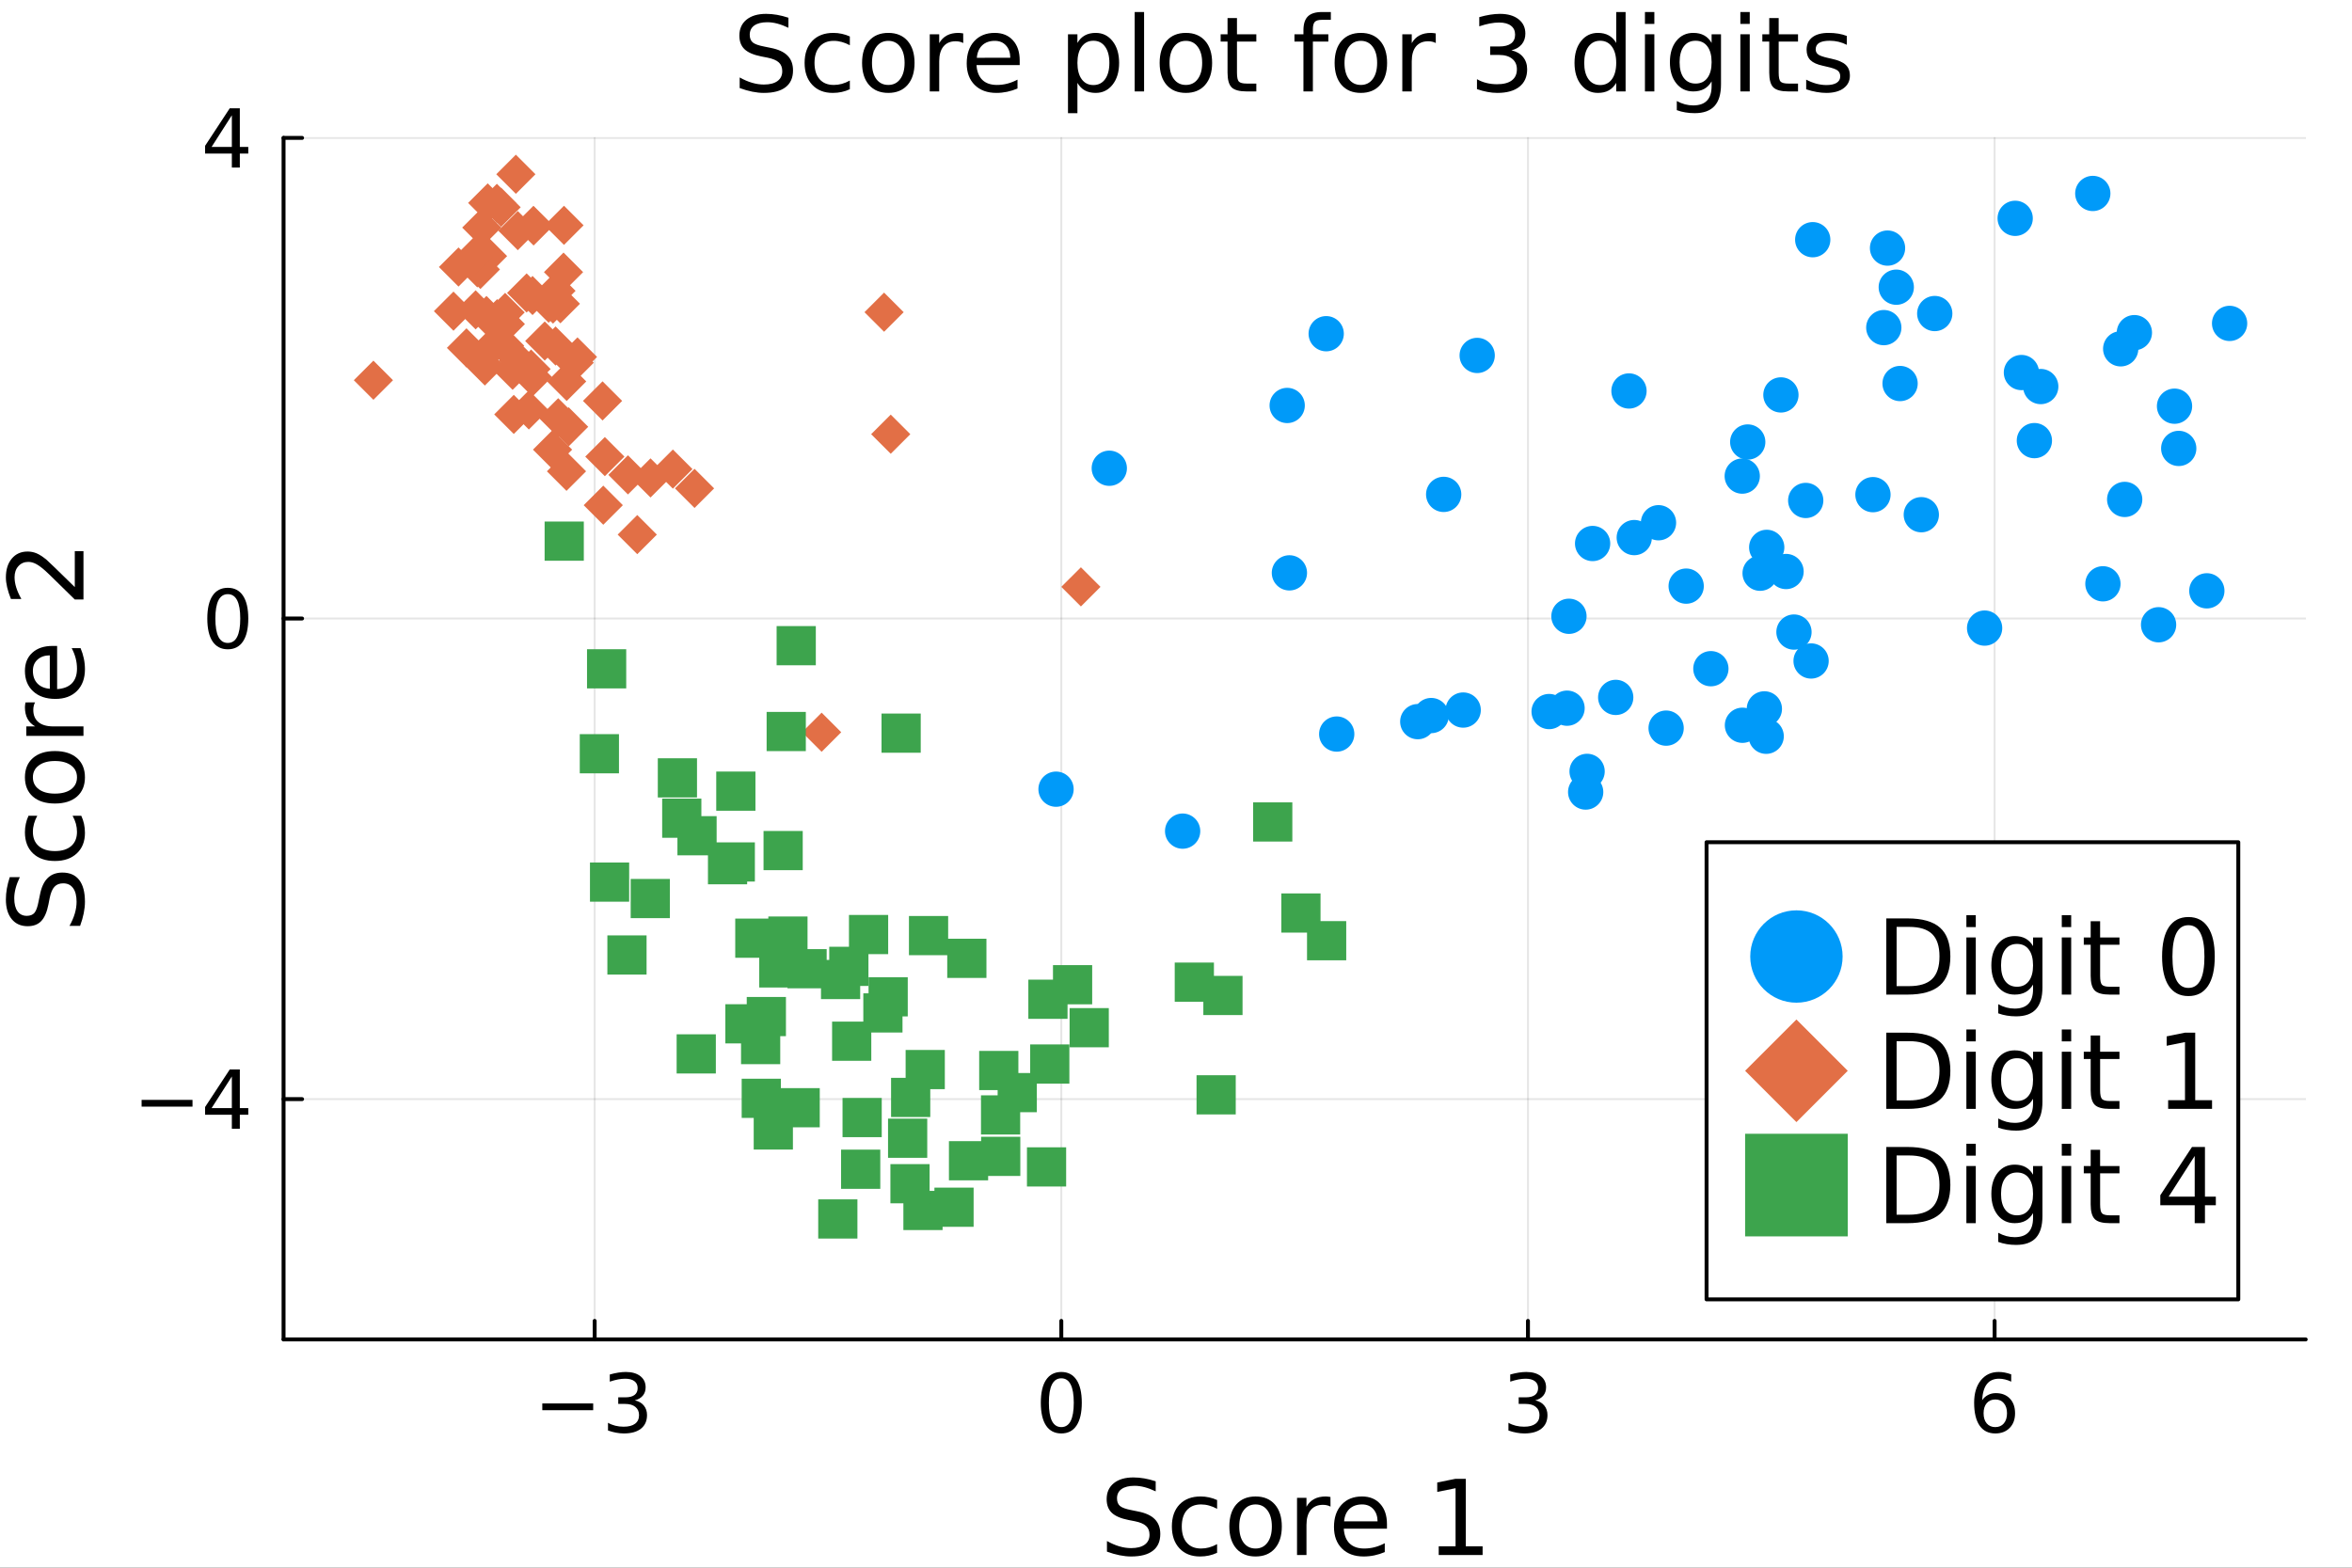 <?xml version="1.0" encoding="utf-8"?>
<svg xmlns="http://www.w3.org/2000/svg" xmlns:xlink="http://www.w3.org/1999/xlink" width="600" height="400" viewBox="0 0 2400 1600">
<rect x="0" y="0" width="2400" height="1600" fill="#333333" stroke="none"/>
<defs>
  <clipPath id="clip370">
    <rect x="0" y="0" width="2400" height="1600"/>
  </clipPath>
</defs>
<path clip-path="url(#clip370)" d="M0 1600 L2400 1600 L2400 0 L0 0  Z" fill="#ffffff" fill-rule="evenodd" fill-opacity="1"/>
<defs>
  <clipPath id="clip371">
    <rect x="480" y="0" width="1681" height="1600"/>
  </clipPath>
</defs>
<path clip-path="url(#clip370)" d="M289.348 1367.02 L2352.76 1367.02 L2352.76 140.752 L289.348 140.752  Z" fill="#ffffff" fill-rule="evenodd" fill-opacity="1"/>
<defs>
  <clipPath id="clip372">
    <rect x="289" y="140" width="2064" height="1227"/>
  </clipPath>
</defs>
<polyline clip-path="url(#clip372)" style="stroke:#000000; stroke-linecap:round; stroke-linejoin:round; stroke-width:2; stroke-opacity:0.1; fill:none" points="606.795,1367.02 606.795,140.752 "/>
<polyline clip-path="url(#clip372)" style="stroke:#000000; stroke-linecap:round; stroke-linejoin:round; stroke-width:2; stroke-opacity:0.1; fill:none" points="1082.97,1367.02 1082.97,140.752 "/>
<polyline clip-path="url(#clip372)" style="stroke:#000000; stroke-linecap:round; stroke-linejoin:round; stroke-width:2; stroke-opacity:0.1; fill:none" points="1559.14,1367.02 1559.14,140.752 "/>
<polyline clip-path="url(#clip372)" style="stroke:#000000; stroke-linecap:round; stroke-linejoin:round; stroke-width:2; stroke-opacity:0.1; fill:none" points="2035.31,1367.02 2035.31,140.752 "/>
<polyline clip-path="url(#clip372)" style="stroke:#000000; stroke-linecap:round; stroke-linejoin:round; stroke-width:2; stroke-opacity:0.1; fill:none" points="289.348,1121.77 2352.76,1121.77 "/>
<polyline clip-path="url(#clip372)" style="stroke:#000000; stroke-linecap:round; stroke-linejoin:round; stroke-width:2; stroke-opacity:0.1; fill:none" points="289.348,631.259 2352.76,631.259 "/>
<polyline clip-path="url(#clip372)" style="stroke:#000000; stroke-linecap:round; stroke-linejoin:round; stroke-width:2; stroke-opacity:0.1; fill:none" points="289.348,140.752 2352.76,140.752 "/>
<polyline clip-path="url(#clip370)" style="stroke:#000000; stroke-linecap:round; stroke-linejoin:round; stroke-width:4; stroke-opacity:1; fill:none" points="289.348,1367.02 2352.76,1367.02 "/>
<polyline clip-path="url(#clip370)" style="stroke:#000000; stroke-linecap:round; stroke-linejoin:round; stroke-width:4; stroke-opacity:1; fill:none" points="606.795,1367.02 606.795,1348.12 "/>
<polyline clip-path="url(#clip370)" style="stroke:#000000; stroke-linecap:round; stroke-linejoin:round; stroke-width:4; stroke-opacity:1; fill:none" points="1082.97,1367.02 1082.97,1348.12 "/>
<polyline clip-path="url(#clip370)" style="stroke:#000000; stroke-linecap:round; stroke-linejoin:round; stroke-width:4; stroke-opacity:1; fill:none" points="1559.14,1367.02 1559.14,1348.12 "/>
<polyline clip-path="url(#clip370)" style="stroke:#000000; stroke-linecap:round; stroke-linejoin:round; stroke-width:4; stroke-opacity:1; fill:none" points="2035.31,1367.02 2035.31,1348.12 "/>
<path clip-path="url(#clip370)" d="M553.364 1432.37 L605.296 1432.37 L605.296 1439.26 L553.364 1439.26 L553.364 1432.37 Z" fill="#000000" fill-rule="nonzero" fill-opacity="1" /><path clip-path="url(#clip370)" d="M647.75 1429.21 Q653.624 1430.47 656.905 1434.44 Q660.227 1438.41 660.227 1444.24 Q660.227 1453.19 654.069 1458.09 Q647.912 1462.99 636.569 1462.99 Q632.762 1462.99 628.711 1462.22 Q624.7 1461.5 620.406 1460 L620.406 1452.1 Q623.809 1454.08 627.86 1455.1 Q631.911 1456.11 636.326 1456.11 Q644.023 1456.11 648.034 1453.07 Q652.084 1450.03 652.084 1444.24 Q652.084 1438.89 648.317 1435.89 Q644.59 1432.86 637.906 1432.86 L630.858 1432.86 L630.858 1426.13 L638.23 1426.13 Q644.266 1426.13 647.466 1423.74 Q650.667 1421.31 650.667 1416.77 Q650.667 1412.12 647.345 1409.64 Q644.064 1407.13 637.906 1407.13 Q634.544 1407.13 630.696 1407.86 Q626.847 1408.59 622.229 1410.13 L622.229 1402.84 Q626.888 1401.54 630.939 1400.89 Q635.03 1400.25 638.635 1400.25 Q647.953 1400.25 653.381 1404.5 Q658.809 1408.71 658.809 1415.92 Q658.809 1420.95 655.933 1424.43 Q653.057 1427.87 647.75 1429.21 Z" fill="#000000" fill-rule="nonzero" fill-opacity="1" /><path clip-path="url(#clip370)" d="M1082.97 1406.73 Q1076.65 1406.73 1073.45 1412.97 Q1070.29 1419.16 1070.29 1431.64 Q1070.29 1444.08 1073.45 1450.32 Q1076.65 1456.51 1082.97 1456.51 Q1089.33 1456.51 1092.49 1450.32 Q1095.69 1444.08 1095.69 1431.64 Q1095.69 1419.16 1092.49 1412.97 Q1089.33 1406.73 1082.97 1406.73 M1082.97 1400.25 Q1093.13 1400.25 1098.48 1408.31 Q1103.87 1416.33 1103.87 1431.64 Q1103.87 1446.91 1098.48 1454.97 Q1093.13 1462.99 1082.97 1462.99 Q1072.8 1462.99 1067.41 1454.97 Q1062.06 1446.91 1062.06 1431.64 Q1062.06 1416.33 1067.41 1408.31 Q1072.8 1400.25 1082.97 1400.25 Z" fill="#000000" fill-rule="nonzero" fill-opacity="1" /><path clip-path="url(#clip370)" d="M1566.57 1429.21 Q1572.44 1430.47 1575.73 1434.44 Q1579.05 1438.41 1579.05 1444.24 Q1579.05 1453.19 1572.89 1458.09 Q1566.73 1462.99 1555.39 1462.99 Q1551.58 1462.99 1547.53 1462.22 Q1543.52 1461.5 1539.23 1460 L1539.23 1452.1 Q1542.63 1454.08 1546.68 1455.1 Q1550.73 1456.11 1555.15 1456.11 Q1562.84 1456.11 1566.85 1453.07 Q1570.91 1450.03 1570.91 1444.24 Q1570.91 1438.89 1567.14 1435.89 Q1563.41 1432.86 1556.73 1432.86 L1549.68 1432.86 L1549.68 1426.13 L1557.05 1426.13 Q1563.09 1426.13 1566.29 1423.74 Q1569.49 1421.31 1569.49 1416.77 Q1569.49 1412.12 1566.17 1409.64 Q1562.88 1407.13 1556.73 1407.13 Q1553.36 1407.13 1549.52 1407.86 Q1545.67 1408.59 1541.05 1410.13 L1541.05 1402.84 Q1545.71 1401.54 1549.76 1400.89 Q1553.85 1400.25 1557.46 1400.25 Q1566.77 1400.25 1572.2 1404.5 Q1577.63 1408.71 1577.63 1415.92 Q1577.63 1420.95 1574.75 1424.43 Q1571.88 1427.87 1566.57 1429.21 Z" fill="#000000" fill-rule="nonzero" fill-opacity="1" /><path clip-path="url(#clip370)" d="M2036.02 1428.32 Q2030.51 1428.32 2027.27 1432.09 Q2024.07 1435.85 2024.07 1442.42 Q2024.07 1448.94 2027.27 1452.75 Q2030.51 1456.51 2036.02 1456.51 Q2041.53 1456.51 2044.73 1452.75 Q2047.97 1448.94 2047.97 1442.42 Q2047.97 1435.85 2044.73 1432.09 Q2041.53 1428.32 2036.02 1428.32 M2052.26 1402.68 L2052.26 1410.13 Q2049.18 1408.67 2046.02 1407.9 Q2042.9 1407.13 2039.83 1407.13 Q2031.72 1407.13 2027.43 1412.6 Q2023.18 1418.07 2022.57 1429.13 Q2024.96 1425.6 2028.56 1423.74 Q2032.17 1421.84 2036.5 1421.84 Q2045.62 1421.84 2050.88 1427.39 Q2056.19 1432.9 2056.19 1442.42 Q2056.19 1451.73 2050.68 1457.36 Q2045.17 1462.99 2036.02 1462.99 Q2025.53 1462.99 2019.98 1454.97 Q2014.43 1446.91 2014.43 1431.64 Q2014.43 1417.3 2021.23 1408.79 Q2028.04 1400.25 2039.5 1400.25 Q2042.58 1400.25 2045.7 1400.85 Q2048.86 1401.46 2052.26 1402.68 Z" fill="#000000" fill-rule="nonzero" fill-opacity="1" /><path clip-path="url(#clip370)" d="M1179.28 1511.84 L1179.28 1522.1 Q1173.29 1519.24 1167.98 1517.83 Q1162.67 1516.43 1157.72 1516.43 Q1149.13 1516.43 1144.44 1519.76 Q1139.8 1523.09 1139.8 1529.24 Q1139.8 1534.4 1142.88 1537.05 Q1146 1539.66 1154.65 1541.27 L1161 1542.57 Q1172.77 1544.81 1178.34 1550.49 Q1183.97 1556.11 1183.97 1565.59 Q1183.97 1576.9 1176.37 1582.73 Q1168.81 1588.56 1154.18 1588.56 Q1148.66 1588.56 1142.41 1587.31 Q1136.21 1586.06 1129.54 1583.61 L1129.54 1572.78 Q1135.95 1576.37 1142.09 1578.2 Q1148.24 1580.02 1154.18 1580.02 Q1163.19 1580.02 1168.08 1576.48 Q1172.98 1572.94 1172.98 1566.37 Q1172.98 1560.65 1169.44 1557.42 Q1165.95 1554.19 1157.93 1552.57 L1151.52 1551.32 Q1139.75 1548.98 1134.49 1543.98 Q1129.23 1538.98 1129.23 1530.07 Q1129.23 1519.76 1136.47 1513.82 Q1143.76 1507.89 1156.52 1507.89 Q1161.99 1507.89 1167.67 1508.88 Q1173.34 1509.86 1179.28 1511.84 Z" fill="#000000" fill-rule="nonzero" fill-opacity="1" /><path clip-path="url(#clip370)" d="M1241.94 1530.96 L1241.94 1539.92 Q1237.88 1537.68 1233.76 1536.58 Q1229.7 1535.44 1225.53 1535.44 Q1216.21 1535.44 1211.05 1541.38 Q1205.9 1547.26 1205.9 1557.94 Q1205.9 1568.61 1211.05 1574.55 Q1216.21 1580.44 1225.53 1580.44 Q1229.7 1580.44 1233.76 1579.34 Q1237.88 1578.2 1241.94 1575.96 L1241.94 1584.81 Q1237.93 1586.69 1233.6 1587.62 Q1229.33 1588.56 1224.49 1588.56 Q1211.31 1588.56 1203.55 1580.28 Q1195.79 1572 1195.79 1557.94 Q1195.79 1543.67 1203.6 1535.49 Q1211.47 1527.31 1225.11 1527.31 Q1229.54 1527.31 1233.76 1528.25 Q1237.98 1529.14 1241.94 1530.96 Z" fill="#000000" fill-rule="nonzero" fill-opacity="1" /><path clip-path="url(#clip370)" d="M1281.21 1535.44 Q1273.5 1535.44 1269.02 1541.48 Q1264.54 1547.47 1264.54 1557.94 Q1264.54 1568.41 1268.97 1574.45 Q1273.45 1580.44 1281.21 1580.44 Q1288.86 1580.44 1293.34 1574.4 Q1297.82 1568.35 1297.82 1557.94 Q1297.82 1547.57 1293.34 1541.53 Q1288.86 1535.44 1281.21 1535.44 M1281.21 1527.31 Q1293.71 1527.31 1300.84 1535.44 Q1307.98 1543.56 1307.98 1557.94 Q1307.98 1572.26 1300.84 1580.44 Q1293.71 1588.56 1281.21 1588.56 Q1268.66 1588.56 1261.52 1580.44 Q1254.44 1572.26 1254.44 1557.94 Q1254.44 1543.56 1261.52 1535.44 Q1268.66 1527.31 1281.21 1527.31 Z" fill="#000000" fill-rule="nonzero" fill-opacity="1" /><path clip-path="url(#clip370)" d="M1357.67 1537.68 Q1356.05 1536.74 1354.12 1536.32 Q1352.25 1535.85 1349.96 1535.85 Q1341.83 1535.85 1337.46 1541.17 Q1333.14 1546.43 1333.14 1556.32 L1333.14 1587.05 L1323.5 1587.05 L1323.5 1528.72 L1333.14 1528.72 L1333.14 1537.78 Q1336.16 1532.47 1341 1529.92 Q1345.84 1527.31 1352.77 1527.31 Q1353.76 1527.31 1354.96 1527.47 Q1356.16 1527.57 1357.61 1527.83 L1357.67 1537.68 Z" fill="#000000" fill-rule="nonzero" fill-opacity="1" /><path clip-path="url(#clip370)" d="M1415.27 1555.49 L1415.27 1560.18 L1371.21 1560.18 Q1371.83 1570.07 1377.15 1575.28 Q1382.51 1580.44 1392.04 1580.44 Q1397.56 1580.44 1402.72 1579.08 Q1407.93 1577.73 1413.03 1575.02 L1413.03 1584.08 Q1407.87 1586.27 1402.46 1587.42 Q1397.04 1588.56 1391.47 1588.56 Q1377.51 1588.56 1369.33 1580.44 Q1361.21 1572.31 1361.21 1558.46 Q1361.21 1544.14 1368.92 1535.75 Q1376.68 1527.31 1389.8 1527.31 Q1401.57 1527.31 1408.4 1534.92 Q1415.27 1542.47 1415.27 1555.49 M1405.69 1552.68 Q1405.58 1544.81 1401.26 1540.13 Q1396.99 1535.44 1389.91 1535.44 Q1381.88 1535.44 1377.04 1539.97 Q1372.25 1544.5 1371.52 1552.73 L1405.69 1552.68 Z" fill="#000000" fill-rule="nonzero" fill-opacity="1" /><path clip-path="url(#clip370)" d="M1468.08 1578.2 L1485.27 1578.2 L1485.27 1518.88 L1466.57 1522.63 L1466.57 1513.04 L1485.17 1509.29 L1495.69 1509.29 L1495.69 1578.2 L1512.87 1578.2 L1512.87 1587.05 L1468.08 1587.05 L1468.08 1578.2 Z" fill="#000000" fill-rule="nonzero" fill-opacity="1" /><polyline clip-path="url(#clip370)" style="stroke:#000000; stroke-linecap:round; stroke-linejoin:round; stroke-width:4; stroke-opacity:1; fill:none" points="289.348,1367.02 289.348,140.752 "/>
<polyline clip-path="url(#clip370)" style="stroke:#000000; stroke-linecap:round; stroke-linejoin:round; stroke-width:4; stroke-opacity:1; fill:none" points="289.348,1121.77 308.246,1121.77 "/>
<polyline clip-path="url(#clip370)" style="stroke:#000000; stroke-linecap:round; stroke-linejoin:round; stroke-width:4; stroke-opacity:1; fill:none" points="289.348,631.259 308.246,631.259 "/>
<polyline clip-path="url(#clip370)" style="stroke:#000000; stroke-linecap:round; stroke-linejoin:round; stroke-width:4; stroke-opacity:1; fill:none" points="289.348,140.752 308.246,140.752 "/>
<path clip-path="url(#clip370)" d="M144.5 1122.56 L196.433 1122.56 L196.433 1129.44 L144.5 1129.44 L144.5 1122.56 Z" fill="#000000" fill-rule="nonzero" fill-opacity="1" /><path clip-path="url(#clip370)" d="M236.577 1098.66 L215.918 1130.94 L236.577 1130.94 L236.577 1098.66 M234.43 1091.53 L244.72 1091.53 L244.72 1130.94 L253.348 1130.94 L253.348 1137.75 L244.72 1137.75 L244.72 1152.01 L236.577 1152.01 L236.577 1137.75 L209.274 1137.75 L209.274 1129.85 L234.43 1091.53 Z" fill="#000000" fill-rule="nonzero" fill-opacity="1" /><path clip-path="url(#clip370)" d="M232.445 606.407 Q226.126 606.407 222.926 612.645 Q219.766 618.843 219.766 631.32 Q219.766 643.756 222.926 649.995 Q226.126 656.193 232.445 656.193 Q238.805 656.193 241.965 649.995 Q245.165 643.756 245.165 631.32 Q245.165 618.843 241.965 612.645 Q238.805 606.407 232.445 606.407 M232.445 599.925 Q242.613 599.925 247.96 607.987 Q253.348 616.008 253.348 631.32 Q253.348 646.592 247.96 654.653 Q242.613 662.674 232.445 662.674 Q222.278 662.674 216.89 654.653 Q211.543 646.592 211.543 631.32 Q211.543 616.008 216.89 607.987 Q222.278 599.925 232.445 599.925 Z" fill="#000000" fill-rule="nonzero" fill-opacity="1" /><path clip-path="url(#clip370)" d="M236.577 117.642 L215.918 149.927 L236.577 149.927 L236.577 117.642 M234.43 110.512 L244.72 110.512 L244.72 149.927 L253.348 149.927 L253.348 156.733 L244.72 156.733 L244.72 170.992 L236.577 170.992 L236.577 156.733 L209.274 156.733 L209.274 148.834 L234.43 110.512 Z" fill="#000000" fill-rule="nonzero" fill-opacity="1" /><path clip-path="url(#clip370)" d="M9.964 895.239 L20.225 895.239 Q17.36 901.229 15.954 906.541 Q14.547 911.854 14.547 916.802 Q14.547 925.395 17.881 930.083 Q21.214 934.718 27.36 934.718 Q32.516 934.718 35.172 931.645 Q37.777 928.52 39.391 919.875 L40.693 913.521 Q42.933 901.75 48.61 896.177 Q54.235 890.552 63.714 890.552 Q75.016 890.552 80.849 898.156 Q86.683 905.708 86.683 920.343 Q86.683 925.864 85.433 932.114 Q84.183 938.312 81.735 944.979 L70.901 944.979 Q74.495 938.572 76.318 932.427 Q78.141 926.281 78.141 920.343 Q78.141 911.333 74.599 906.437 Q71.058 901.541 64.495 901.541 Q58.766 901.541 55.537 905.083 Q52.308 908.573 50.693 916.593 L49.443 923 Q47.099 934.77 42.099 940.031 Q37.099 945.291 28.193 945.291 Q17.881 945.291 11.943 938.052 Q6.006 930.76 6.006 918 Q6.006 912.531 6.995 906.854 Q7.985 901.177 9.964 895.239 Z" fill="#000000" fill-rule="nonzero" fill-opacity="1" /><path clip-path="url(#clip370)" d="M29.079 832.583 L38.037 832.583 Q35.797 836.646 34.704 840.761 Q33.558 844.823 33.558 848.99 Q33.558 858.313 39.495 863.469 Q45.381 868.625 56.058 868.625 Q66.735 868.625 72.672 863.469 Q78.558 858.313 78.558 848.99 Q78.558 844.823 77.464 840.761 Q76.318 836.646 74.079 832.583 L82.933 832.583 Q84.808 836.594 85.745 840.917 Q86.683 845.188 86.683 850.031 Q86.683 863.208 78.401 870.969 Q70.12 878.729 56.058 878.729 Q41.787 878.729 33.61 870.917 Q25.433 863.052 25.433 849.406 Q25.433 844.979 26.37 840.761 Q27.256 836.542 29.079 832.583 Z" fill="#000000" fill-rule="nonzero" fill-opacity="1" /><path clip-path="url(#clip370)" d="M33.558 793.313 Q33.558 801.021 39.599 805.5 Q45.589 809.979 56.058 809.979 Q66.526 809.979 72.568 805.552 Q78.558 801.073 78.558 793.313 Q78.558 785.657 72.516 781.178 Q66.474 776.698 56.058 776.698 Q45.693 776.698 39.652 781.178 Q33.558 785.657 33.558 793.313 M25.433 793.313 Q25.433 780.813 33.558 773.678 Q41.683 766.542 56.058 766.542 Q70.381 766.542 78.558 773.678 Q86.683 780.813 86.683 793.313 Q86.683 805.865 78.558 813 Q70.381 820.084 56.058 820.084 Q41.683 820.084 33.558 813 Q25.433 805.865 25.433 793.313 Z" fill="#000000" fill-rule="nonzero" fill-opacity="1" /><path clip-path="url(#clip370)" d="M35.797 716.855 Q34.86 718.47 34.443 720.397 Q33.974 722.272 33.974 724.563 Q33.974 732.688 39.287 737.063 Q44.547 741.386 54.443 741.386 L85.172 741.386 L85.172 751.021 L26.839 751.021 L26.839 741.386 L35.902 741.386 Q30.589 738.365 28.037 733.522 Q25.433 728.678 25.433 721.751 Q25.433 720.761 25.589 719.563 Q25.693 718.365 25.954 716.907 L35.797 716.855 Z" fill="#000000" fill-rule="nonzero" fill-opacity="1" /><path clip-path="url(#clip370)" d="M53.61 659.251 L58.297 659.251 L58.297 703.313 Q68.193 702.688 73.401 697.376 Q78.558 692.011 78.558 682.48 Q78.558 676.959 77.204 671.803 Q75.849 666.595 73.141 661.491 L82.203 661.491 Q84.391 666.647 85.537 672.064 Q86.683 677.48 86.683 683.053 Q86.683 697.011 78.558 705.188 Q70.433 713.313 56.579 713.313 Q42.256 713.313 33.87 705.605 Q25.433 697.845 25.433 684.72 Q25.433 672.949 33.037 666.126 Q40.589 659.251 53.61 659.251 M50.797 668.834 Q42.933 668.939 38.245 673.261 Q33.558 677.532 33.558 684.616 Q33.558 692.636 38.089 697.48 Q42.62 702.272 50.849 703.001 L50.797 668.834 Z" fill="#000000" fill-rule="nonzero" fill-opacity="1" /><path clip-path="url(#clip370)" d="M76.318 599.199 L76.318 562.481 L85.172 562.481 L85.172 611.855 L76.318 611.855 Q70.12 605.866 59.703 595.553 Q49.235 585.189 46.214 582.533 Q40.537 577.481 36.631 575.502 Q32.672 573.47 28.87 573.47 Q22.672 573.47 18.766 577.845 Q14.86 582.168 14.86 589.147 Q14.86 594.095 16.579 599.616 Q18.297 605.085 21.787 611.335 L11.162 611.335 Q8.61 604.981 7.308 599.46 Q6.006 593.939 6.006 589.356 Q6.006 577.272 12.047 570.085 Q18.089 562.897 28.193 562.897 Q32.985 562.897 37.308 564.72 Q41.579 566.491 47.412 571.231 Q48.922 572.533 56.162 579.512 Q63.349 586.491 76.318 599.199 Z" fill="#000000" fill-rule="nonzero" fill-opacity="1" /><path clip-path="url(#clip370)" d="M804.518 18.104 L804.518 28.364 Q798.529 25.5 793.216 24.094 Q787.904 22.687 782.956 22.687 Q774.362 22.687 769.675 26.021 Q765.039 29.354 765.039 35.5 Q765.039 40.656 768.112 43.312 Q771.237 45.916 779.883 47.531 L786.237 48.833 Q798.008 51.073 803.581 56.75 Q809.206 62.375 809.206 71.854 Q809.206 83.156 801.602 88.989 Q794.05 94.822 779.414 94.822 Q773.893 94.822 767.643 93.572 Q761.446 92.322 754.779 89.874 L754.779 79.041 Q761.185 82.635 767.331 84.458 Q773.477 86.281 779.414 86.281 Q788.425 86.281 793.32 82.739 Q798.216 79.198 798.216 72.635 Q798.216 66.906 794.675 63.677 Q791.185 60.448 783.164 58.833 L776.758 57.583 Q764.987 55.239 759.727 50.239 Q754.466 45.239 754.466 36.333 Q754.466 26.021 761.706 20.083 Q768.998 14.146 781.758 14.146 Q787.227 14.146 792.904 15.135 Q798.581 16.125 804.518 18.104 Z" fill="#000000" fill-rule="nonzero" fill-opacity="1" /><path clip-path="url(#clip370)" d="M867.174 37.219 L867.174 46.177 Q863.112 43.937 858.997 42.843 Q854.935 41.698 850.768 41.698 Q841.445 41.698 836.289 47.635 Q831.133 53.52 831.133 64.198 Q831.133 74.875 836.289 80.812 Q841.445 86.698 850.768 86.698 Q854.935 86.698 858.997 85.604 Q863.112 84.458 867.174 82.218 L867.174 91.072 Q863.164 92.947 858.841 93.885 Q854.57 94.822 849.726 94.822 Q836.549 94.822 828.789 86.541 Q821.029 78.26 821.029 64.198 Q821.029 49.927 828.841 41.75 Q836.706 33.573 850.351 33.573 Q854.778 33.573 858.997 34.51 Q863.216 35.396 867.174 37.219 Z" fill="#000000" fill-rule="nonzero" fill-opacity="1" /><path clip-path="url(#clip370)" d="M906.445 41.698 Q898.736 41.698 894.257 47.739 Q889.778 53.729 889.778 64.198 Q889.778 74.666 894.205 80.708 Q898.684 86.698 906.445 86.698 Q914.101 86.698 918.58 80.656 Q923.059 74.614 923.059 64.198 Q923.059 53.833 918.58 47.791 Q914.101 41.698 906.445 41.698 M906.445 33.573 Q918.945 33.573 926.08 41.698 Q933.215 49.823 933.215 64.198 Q933.215 78.52 926.08 86.698 Q918.945 94.822 906.445 94.822 Q893.893 94.822 886.757 86.698 Q879.674 78.52 879.674 64.198 Q879.674 49.823 886.757 41.698 Q893.893 33.573 906.445 33.573 Z" fill="#000000" fill-rule="nonzero" fill-opacity="1" /><path clip-path="url(#clip370)" d="M982.903 43.937 Q981.288 43 979.361 42.583 Q977.486 42.114 975.194 42.114 Q967.069 42.114 962.694 47.427 Q958.372 52.687 958.372 62.583 L958.372 93.312 L948.736 93.312 L948.736 34.979 L958.372 34.979 L958.372 44.041 Q961.392 38.729 966.236 36.177 Q971.08 33.573 978.007 33.573 Q978.996 33.573 980.194 33.729 Q981.392 33.833 982.851 34.094 L982.903 43.937 Z" fill="#000000" fill-rule="nonzero" fill-opacity="1" /><path clip-path="url(#clip370)" d="M1040.51 61.75 L1040.51 66.437 L996.444 66.437 Q997.069 76.333 1002.38 81.541 Q1007.75 86.698 1017.28 86.698 Q1022.8 86.698 1027.95 85.343 Q1033.16 83.989 1038.27 81.281 L1038.27 90.343 Q1033.11 92.531 1027.69 93.677 Q1022.28 94.822 1016.7 94.822 Q1002.75 94.822 994.569 86.698 Q986.444 78.573 986.444 64.718 Q986.444 50.396 994.153 42.01 Q1001.91 33.573 1015.04 33.573 Q1026.81 33.573 1033.63 41.177 Q1040.51 48.729 1040.51 61.75 M1030.92 58.937 Q1030.82 51.073 1026.5 46.385 Q1022.23 41.698 1015.14 41.698 Q1007.12 41.698 1002.28 46.229 Q997.486 50.76 996.757 58.989 L1030.92 58.937 Z" fill="#000000" fill-rule="nonzero" fill-opacity="1" /><path clip-path="url(#clip370)" d="M1099.41 84.562 L1099.41 115.499 L1089.78 115.499 L1089.78 34.979 L1099.41 34.979 L1099.41 43.833 Q1102.43 38.625 1107.02 36.125 Q1111.65 33.573 1118.06 33.573 Q1128.68 33.573 1135.3 42.01 Q1141.96 50.448 1141.96 64.198 Q1141.96 77.948 1135.3 86.385 Q1128.68 94.822 1118.06 94.822 Q1111.65 94.822 1107.02 92.322 Q1102.43 89.77 1099.41 84.562 M1132.02 64.198 Q1132.02 53.625 1127.64 47.635 Q1123.32 41.593 1115.71 41.593 Q1108.11 41.593 1103.74 47.635 Q1099.41 53.625 1099.41 64.198 Q1099.41 74.77 1103.74 80.812 Q1108.11 86.802 1115.71 86.802 Q1123.32 86.802 1127.64 80.812 Q1132.02 74.77 1132.02 64.198 Z" fill="#000000" fill-rule="nonzero" fill-opacity="1" /><path clip-path="url(#clip370)" d="M1157.85 12.271 L1167.43 12.271 L1167.43 93.312 L1157.85 93.312 L1157.85 12.271 Z" fill="#000000" fill-rule="nonzero" fill-opacity="1" /><path clip-path="url(#clip370)" d="M1210.09 41.698 Q1202.38 41.698 1197.9 47.739 Q1193.42 53.729 1193.42 64.198 Q1193.42 74.666 1197.85 80.708 Q1202.33 86.698 1210.09 86.698 Q1217.75 86.698 1222.22 80.656 Q1226.7 74.614 1226.7 64.198 Q1226.7 53.833 1222.22 47.791 Q1217.75 41.698 1210.09 41.698 M1210.09 33.573 Q1222.59 33.573 1229.72 41.698 Q1236.86 49.823 1236.86 64.198 Q1236.86 78.52 1229.72 86.698 Q1222.59 94.822 1210.09 94.822 Q1197.54 94.822 1190.4 86.698 Q1183.32 78.52 1183.32 64.198 Q1183.32 49.823 1190.4 41.698 Q1197.54 33.573 1210.09 33.573 Z" fill="#000000" fill-rule="nonzero" fill-opacity="1" /><path clip-path="url(#clip370)" d="M1262.22 18.417 L1262.22 34.979 L1281.96 34.979 L1281.96 42.427 L1262.22 42.427 L1262.22 74.093 Q1262.22 81.229 1264.15 83.26 Q1266.13 85.291 1272.12 85.291 L1281.96 85.291 L1281.96 93.312 L1272.12 93.312 Q1261.03 93.312 1256.81 89.197 Q1252.59 85.031 1252.59 74.093 L1252.59 42.427 L1245.56 42.427 L1245.56 34.979 L1252.59 34.979 L1252.59 18.417 L1262.22 18.417 Z" fill="#000000" fill-rule="nonzero" fill-opacity="1" /><path clip-path="url(#clip370)" d="M1358 12.271 L1358 20.239 L1348.84 20.239 Q1343.68 20.239 1341.65 22.323 Q1339.67 24.406 1339.67 29.823 L1339.67 34.979 L1355.45 34.979 L1355.45 42.427 L1339.67 42.427 L1339.67 93.312 L1330.04 93.312 L1330.04 42.427 L1320.87 42.427 L1320.87 34.979 L1330.04 34.979 L1330.04 30.916 Q1330.04 21.177 1334.57 16.75 Q1339.1 12.271 1348.94 12.271 L1358 12.271 Z" fill="#000000" fill-rule="nonzero" fill-opacity="1" /><path clip-path="url(#clip370)" d="M1388.63 41.698 Q1380.92 41.698 1376.44 47.739 Q1371.96 53.729 1371.96 64.198 Q1371.96 74.666 1376.39 80.708 Q1380.87 86.698 1388.63 86.698 Q1396.29 86.698 1400.77 80.656 Q1405.24 74.614 1405.24 64.198 Q1405.24 53.833 1400.77 47.791 Q1396.29 41.698 1388.63 41.698 M1388.63 33.573 Q1401.13 33.573 1408.27 41.698 Q1415.4 49.823 1415.4 64.198 Q1415.4 78.52 1408.27 86.698 Q1401.13 94.822 1388.63 94.822 Q1376.08 94.822 1368.94 86.698 Q1361.86 78.52 1361.86 64.198 Q1361.86 49.823 1368.94 41.698 Q1376.08 33.573 1388.63 33.573 Z" fill="#000000" fill-rule="nonzero" fill-opacity="1" /><path clip-path="url(#clip370)" d="M1465.09 43.937 Q1463.47 43 1461.55 42.583 Q1459.67 42.114 1457.38 42.114 Q1449.25 42.114 1444.88 47.427 Q1440.56 52.687 1440.56 62.583 L1440.56 93.312 L1430.92 93.312 L1430.92 34.979 L1440.56 34.979 L1440.56 44.041 Q1443.58 38.729 1448.42 36.177 Q1453.26 33.573 1460.19 33.573 Q1461.18 33.573 1462.38 33.729 Q1463.58 33.833 1465.04 34.094 L1465.09 43.937 Z" fill="#000000" fill-rule="nonzero" fill-opacity="1" /><path clip-path="url(#clip370)" d="M1542.27 51.385 Q1549.83 53 1554.05 58.104 Q1558.32 63.208 1558.32 70.708 Q1558.32 82.218 1550.4 88.52 Q1542.48 94.822 1527.9 94.822 Q1523 94.822 1517.8 93.833 Q1512.64 92.895 1507.12 90.968 L1507.12 80.812 Q1511.49 83.364 1516.7 84.666 Q1521.91 85.968 1527.59 85.968 Q1537.48 85.968 1542.64 82.062 Q1547.85 78.156 1547.85 70.708 Q1547.85 63.833 1543 59.979 Q1538.21 56.073 1529.62 56.073 L1520.56 56.073 L1520.56 47.427 L1530.04 47.427 Q1537.8 47.427 1541.91 44.354 Q1546.02 41.229 1546.02 35.396 Q1546.02 29.406 1541.75 26.229 Q1537.54 23 1529.62 23 Q1525.3 23 1520.35 23.937 Q1515.4 24.875 1509.46 26.854 L1509.46 17.479 Q1515.45 15.812 1520.66 14.979 Q1525.92 14.146 1530.56 14.146 Q1542.54 14.146 1549.51 19.614 Q1556.49 25.031 1556.49 34.302 Q1556.49 40.76 1552.8 45.239 Q1549.1 49.666 1542.27 51.385 Z" fill="#000000" fill-rule="nonzero" fill-opacity="1" /><path clip-path="url(#clip370)" d="M1649.2 43.833 L1649.2 12.271 L1658.78 12.271 L1658.78 93.312 L1649.2 93.312 L1649.2 84.562 Q1646.18 89.77 1641.55 92.322 Q1636.96 94.822 1630.5 94.822 Q1619.93 94.822 1613.26 86.385 Q1606.65 77.948 1606.65 64.198 Q1606.65 50.448 1613.26 42.01 Q1619.93 33.573 1630.5 33.573 Q1636.96 33.573 1641.55 36.125 Q1646.18 38.625 1649.2 43.833 M1616.55 64.198 Q1616.55 74.77 1620.87 80.812 Q1625.24 86.802 1632.85 86.802 Q1640.45 86.802 1644.83 80.812 Q1649.2 74.77 1649.2 64.198 Q1649.2 53.625 1644.83 47.635 Q1640.45 41.593 1632.85 41.593 Q1625.24 41.593 1620.87 47.635 Q1616.55 53.625 1616.55 64.198 Z" fill="#000000" fill-rule="nonzero" fill-opacity="1" /><path clip-path="url(#clip370)" d="M1678.52 34.979 L1688.11 34.979 L1688.11 93.312 L1678.52 93.312 L1678.52 34.979 M1678.52 12.271 L1688.11 12.271 L1688.11 24.406 L1678.52 24.406 L1678.52 12.271 Z" fill="#000000" fill-rule="nonzero" fill-opacity="1" /><path clip-path="url(#clip370)" d="M1746.54 63.468 Q1746.54 53.052 1742.22 47.323 Q1737.95 41.593 1730.19 41.593 Q1722.48 41.593 1718.16 47.323 Q1713.89 53.052 1713.89 63.468 Q1713.89 73.833 1718.16 79.562 Q1722.48 85.291 1730.19 85.291 Q1737.95 85.291 1742.22 79.562 Q1746.54 73.833 1746.54 63.468 M1756.13 86.073 Q1756.13 100.968 1749.51 108.208 Q1742.9 115.499 1729.25 115.499 Q1724.2 115.499 1719.72 114.718 Q1715.24 113.989 1711.02 112.426 L1711.02 103.104 Q1715.24 105.395 1719.36 106.489 Q1723.47 107.583 1727.74 107.583 Q1737.17 107.583 1741.86 102.635 Q1746.54 97.739 1746.54 87.791 L1746.54 83.052 Q1743.58 88.208 1738.94 90.76 Q1734.3 93.312 1727.85 93.312 Q1717.12 93.312 1710.56 85.135 Q1703.99 76.958 1703.99 63.468 Q1703.99 49.927 1710.56 41.75 Q1717.12 33.573 1727.85 33.573 Q1734.3 33.573 1738.94 36.125 Q1743.58 38.677 1746.54 43.833 L1746.54 34.979 L1756.13 34.979 L1756.13 86.073 Z" fill="#000000" fill-rule="nonzero" fill-opacity="1" /><path clip-path="url(#clip370)" d="M1775.87 34.979 L1785.45 34.979 L1785.45 93.312 L1775.87 93.312 L1775.87 34.979 M1775.87 12.271 L1785.45 12.271 L1785.45 24.406 L1775.87 24.406 L1775.87 12.271 Z" fill="#000000" fill-rule="nonzero" fill-opacity="1" /><path clip-path="url(#clip370)" d="M1814.98 18.417 L1814.98 34.979 L1834.72 34.979 L1834.72 42.427 L1814.98 42.427 L1814.98 74.093 Q1814.98 81.229 1816.91 83.26 Q1818.89 85.291 1824.88 85.291 L1834.72 85.291 L1834.72 93.312 L1824.88 93.312 Q1813.78 93.312 1809.56 89.197 Q1805.35 85.031 1805.35 74.093 L1805.35 42.427 L1798.31 42.427 L1798.31 34.979 L1805.35 34.979 L1805.35 18.417 L1814.98 18.417 Z" fill="#000000" fill-rule="nonzero" fill-opacity="1" /><path clip-path="url(#clip370)" d="M1884.51 36.698 L1884.51 45.76 Q1880.45 43.677 1876.07 42.635 Q1871.7 41.593 1867.01 41.593 Q1859.88 41.593 1856.28 43.781 Q1852.74 45.968 1852.74 50.343 Q1852.74 53.677 1855.29 55.604 Q1857.85 57.479 1865.55 59.198 L1868.84 59.927 Q1879.04 62.114 1883.31 66.125 Q1887.64 70.083 1887.64 77.218 Q1887.64 85.343 1881.18 90.083 Q1874.77 94.822 1863.52 94.822 Q1858.84 94.822 1853.73 93.885 Q1848.68 92.999 1843.05 91.177 L1843.05 81.281 Q1848.37 84.041 1853.52 85.448 Q1858.68 86.802 1863.73 86.802 Q1870.5 86.802 1874.15 84.51 Q1877.79 82.166 1877.79 77.948 Q1877.79 74.041 1875.14 71.958 Q1872.53 69.875 1863.63 67.948 L1860.29 67.166 Q1851.39 65.291 1847.43 61.437 Q1843.47 57.531 1843.47 50.76 Q1843.47 42.531 1849.3 38.052 Q1855.14 33.573 1865.87 33.573 Q1871.18 33.573 1875.87 34.354 Q1880.55 35.135 1884.51 36.698 Z" fill="#000000" fill-rule="nonzero" fill-opacity="1" /><circle clip-path="url(#clip372)" cx="2075.9" cy="449.702" r="18" fill="#009af9" fill-rule="evenodd" fill-opacity="1" stroke="none"/>
<circle clip-path="url(#clip372)" cx="1960.52" cy="525.314" r="18" fill="#009af9" fill-rule="evenodd" fill-opacity="1" stroke="none"/>
<circle clip-path="url(#clip372)" cx="1473.14" cy="504.583" r="18" fill="#009af9" fill-rule="evenodd" fill-opacity="1" stroke="none"/>
<circle clip-path="url(#clip372)" cx="1580.74" cy="726.218" r="18" fill="#009af9" fill-rule="evenodd" fill-opacity="1" stroke="none"/>
<circle clip-path="url(#clip372)" cx="1206.77" cy="848.258" r="18" fill="#009af9" fill-rule="evenodd" fill-opacity="1" stroke="none"/>
<circle clip-path="url(#clip372)" cx="1778.01" cy="740.212" r="18" fill="#009af9" fill-rule="evenodd" fill-opacity="1" stroke="none"/>
<circle clip-path="url(#clip372)" cx="1507.33" cy="362.771" r="18" fill="#009af9" fill-rule="evenodd" fill-opacity="1" stroke="none"/>
<circle clip-path="url(#clip372)" cx="1796.04" cy="585.046" r="18" fill="#009af9" fill-rule="evenodd" fill-opacity="1" stroke="none"/>
<circle clip-path="url(#clip372)" cx="1446.7" cy="736.514" r="18" fill="#009af9" fill-rule="evenodd" fill-opacity="1" stroke="none"/>
<circle clip-path="url(#clip372)" cx="1745.79" cy="682.475" r="18" fill="#009af9" fill-rule="evenodd" fill-opacity="1" stroke="none"/>
<circle clip-path="url(#clip372)" cx="1817.26" cy="403.06" r="18" fill="#009af9" fill-rule="evenodd" fill-opacity="1" stroke="none"/>
<circle clip-path="url(#clip372)" cx="2275.1" cy="330.073" r="18" fill="#009af9" fill-rule="evenodd" fill-opacity="1" stroke="none"/>
<circle clip-path="url(#clip372)" cx="1315.72" cy="584.668" r="18" fill="#009af9" fill-rule="evenodd" fill-opacity="1" stroke="none"/>
<circle clip-path="url(#clip372)" cx="1777.8" cy="485.912" r="18" fill="#009af9" fill-rule="evenodd" fill-opacity="1" stroke="none"/>
<circle clip-path="url(#clip372)" cx="2025.11" cy="641.036" r="18" fill="#009af9" fill-rule="evenodd" fill-opacity="1" stroke="none"/>
<circle clip-path="url(#clip372)" cx="1648.69" cy="711.781" r="18" fill="#009af9" fill-rule="evenodd" fill-opacity="1" stroke="none"/>
<circle clip-path="url(#clip372)" cx="1364" cy="749.187" r="18" fill="#009af9" fill-rule="evenodd" fill-opacity="1" stroke="none"/>
<circle clip-path="url(#clip372)" cx="1974.23" cy="320.004" r="18" fill="#009af9" fill-rule="evenodd" fill-opacity="1" stroke="none"/>
<circle clip-path="url(#clip372)" cx="2168.04" cy="509.722" r="18" fill="#009af9" fill-rule="evenodd" fill-opacity="1" stroke="none"/>
<circle clip-path="url(#clip372)" cx="1849.72" cy="244.638" r="18" fill="#009af9" fill-rule="evenodd" fill-opacity="1" stroke="none"/>
<circle clip-path="url(#clip372)" cx="1802.77" cy="558.658" r="18" fill="#009af9" fill-rule="evenodd" fill-opacity="1" stroke="none"/>
<circle clip-path="url(#clip372)" cx="1493.05" cy="724.686" r="18" fill="#009af9" fill-rule="evenodd" fill-opacity="1" stroke="none"/>
<circle clip-path="url(#clip372)" cx="1830.58" cy="645.091" r="18" fill="#009af9" fill-rule="evenodd" fill-opacity="1" stroke="none"/>
<circle clip-path="url(#clip372)" cx="1922.24" cy="334.374" r="18" fill="#009af9" fill-rule="evenodd" fill-opacity="1" stroke="none"/>
<circle clip-path="url(#clip372)" cx="1692.35" cy="533.508" r="18" fill="#009af9" fill-rule="evenodd" fill-opacity="1" stroke="none"/>
<circle clip-path="url(#clip372)" cx="1700.13" cy="743.138" r="18" fill="#009af9" fill-rule="evenodd" fill-opacity="1" stroke="none"/>
<circle clip-path="url(#clip372)" cx="1800.37" cy="723.487" r="18" fill="#009af9" fill-rule="evenodd" fill-opacity="1" stroke="none"/>
<circle clip-path="url(#clip372)" cx="2177.94" cy="339.51" r="18" fill="#009af9" fill-rule="evenodd" fill-opacity="1" stroke="none"/>
<circle clip-path="url(#clip372)" cx="1313.46" cy="413.822" r="18" fill="#009af9" fill-rule="evenodd" fill-opacity="1" stroke="none"/>
<circle clip-path="url(#clip372)" cx="1599.03" cy="722.782" r="18" fill="#009af9" fill-rule="evenodd" fill-opacity="1" stroke="none"/>
<circle clip-path="url(#clip372)" cx="1625.11" cy="554.706" r="18" fill="#009af9" fill-rule="evenodd" fill-opacity="1" stroke="none"/>
<circle clip-path="url(#clip372)" cx="2223.19" cy="457.666" r="18" fill="#009af9" fill-rule="evenodd" fill-opacity="1" stroke="none"/>
<circle clip-path="url(#clip372)" cx="1600.97" cy="628.988" r="18" fill="#009af9" fill-rule="evenodd" fill-opacity="1" stroke="none"/>
<circle clip-path="url(#clip372)" cx="1077.59" cy="805.451" r="18" fill="#009af9" fill-rule="evenodd" fill-opacity="1" stroke="none"/>
<circle clip-path="url(#clip372)" cx="1938.86" cy="391.432" r="18" fill="#009af9" fill-rule="evenodd" fill-opacity="1" stroke="none"/>
<circle clip-path="url(#clip372)" cx="1783.4" cy="451.113" r="18" fill="#009af9" fill-rule="evenodd" fill-opacity="1" stroke="none"/>
<circle clip-path="url(#clip372)" cx="2202.63" cy="637.633" r="18" fill="#009af9" fill-rule="evenodd" fill-opacity="1" stroke="none"/>
<circle clip-path="url(#clip372)" cx="1926.05" cy="253.202" r="18" fill="#009af9" fill-rule="evenodd" fill-opacity="1" stroke="none"/>
<circle clip-path="url(#clip372)" cx="1662.23" cy="399.027" r="18" fill="#009af9" fill-rule="evenodd" fill-opacity="1" stroke="none"/>
<circle clip-path="url(#clip372)" cx="2145.83" cy="595.834" r="18" fill="#009af9" fill-rule="evenodd" fill-opacity="1" stroke="none"/>
<circle clip-path="url(#clip372)" cx="1460.42" cy="730.302" r="18" fill="#009af9" fill-rule="evenodd" fill-opacity="1" stroke="none"/>
<circle clip-path="url(#clip372)" cx="1911.18" cy="504.849" r="18" fill="#009af9" fill-rule="evenodd" fill-opacity="1" stroke="none"/>
<circle clip-path="url(#clip372)" cx="1353.26" cy="340.591" r="18" fill="#009af9" fill-rule="evenodd" fill-opacity="1" stroke="none"/>
<circle clip-path="url(#clip372)" cx="1822.5" cy="583.291" r="18" fill="#009af9" fill-rule="evenodd" fill-opacity="1" stroke="none"/>
<circle clip-path="url(#clip372)" cx="1667.61" cy="548.665" r="18" fill="#009af9" fill-rule="evenodd" fill-opacity="1" stroke="none"/>
<circle clip-path="url(#clip372)" cx="1802.23" cy="751.427" r="18" fill="#009af9" fill-rule="evenodd" fill-opacity="1" stroke="none"/>
<circle clip-path="url(#clip372)" cx="2056.3" cy="222.836" r="18" fill="#009af9" fill-rule="evenodd" fill-opacity="1" stroke="none"/>
<circle clip-path="url(#clip372)" cx="1848.05" cy="674.601" r="18" fill="#009af9" fill-rule="evenodd" fill-opacity="1" stroke="none"/>
<circle clip-path="url(#clip372)" cx="1131.93" cy="477.895" r="18" fill="#009af9" fill-rule="evenodd" fill-opacity="1" stroke="none"/>
<circle clip-path="url(#clip372)" cx="2218.9" cy="414.562" r="18" fill="#009af9" fill-rule="evenodd" fill-opacity="1" stroke="none"/>
<circle clip-path="url(#clip372)" cx="2082.39" cy="394.52" r="18" fill="#009af9" fill-rule="evenodd" fill-opacity="1" stroke="none"/>
<circle clip-path="url(#clip372)" cx="2135.5" cy="197.449" r="18" fill="#009af9" fill-rule="evenodd" fill-opacity="1" stroke="none"/>
<circle clip-path="url(#clip372)" cx="1934.97" cy="293.12" r="18" fill="#009af9" fill-rule="evenodd" fill-opacity="1" stroke="none"/>
<circle clip-path="url(#clip372)" cx="1720.59" cy="598.208" r="18" fill="#009af9" fill-rule="evenodd" fill-opacity="1" stroke="none"/>
<circle clip-path="url(#clip372)" cx="2251.87" cy="603.009" r="18" fill="#009af9" fill-rule="evenodd" fill-opacity="1" stroke="none"/>
<circle clip-path="url(#clip372)" cx="1619.49" cy="787.289" r="18" fill="#009af9" fill-rule="evenodd" fill-opacity="1" stroke="none"/>
<circle clip-path="url(#clip372)" cx="2062.68" cy="380.216" r="18" fill="#009af9" fill-rule="evenodd" fill-opacity="1" stroke="none"/>
<circle clip-path="url(#clip372)" cx="1842.57" cy="510.775" r="18" fill="#009af9" fill-rule="evenodd" fill-opacity="1" stroke="none"/>
<circle clip-path="url(#clip372)" cx="1618.03" cy="808.369" r="18" fill="#009af9" fill-rule="evenodd" fill-opacity="1" stroke="none"/>
<circle clip-path="url(#clip372)" cx="2163.98" cy="356.007" r="18" fill="#009af9" fill-rule="evenodd" fill-opacity="1" stroke="none"/>
<path clip-path="url(#clip372)" d="M497.642 187.096 L477.642 207.096 L497.642 227.096 L517.642 207.096 L497.642 187.096 Z" fill="#e26f46" fill-rule="evenodd" fill-opacity="1" stroke="none"/>
<path clip-path="url(#clip372)" d="M490.207 255.003 L470.207 275.003 L490.207 295.003 L510.207 275.003 L490.207 255.003 Z" fill="#e26f46" fill-rule="evenodd" fill-opacity="1" stroke="none"/>
<path clip-path="url(#clip372)" d="M614.848 389.173 L594.848 409.173 L614.848 429.173 L634.848 409.173 L614.848 389.173 Z" fill="#e26f46" fill-rule="evenodd" fill-opacity="1" stroke="none"/>
<path clip-path="url(#clip372)" d="M504.759 309.642 L484.759 329.642 L504.759 349.642 L524.759 329.642 L504.759 309.642 Z" fill="#e26f46" fill-rule="evenodd" fill-opacity="1" stroke="none"/>
<path clip-path="url(#clip372)" d="M494.739 353.509 L474.739 373.509 L494.739 393.509 L514.739 373.509 L494.739 353.509 Z" fill="#e26f46" fill-rule="evenodd" fill-opacity="1" stroke="none"/>
<path clip-path="url(#clip372)" d="M515.413 298.867 L495.413 318.867 L515.413 338.867 L535.413 318.867 L515.413 298.867 Z" fill="#e26f46" fill-rule="evenodd" fill-opacity="1" stroke="none"/>
<path clip-path="url(#clip372)" d="M544.267 210.106 L524.267 230.106 L544.267 250.106 L564.267 230.106 L544.267 210.106 Z" fill="#e26f46" fill-rule="evenodd" fill-opacity="1" stroke="none"/>
<path clip-path="url(#clip372)" d="M563.827 438.92 L543.827 458.92 L563.827 478.92 L583.827 458.92 L563.827 438.92 Z" fill="#e26f46" fill-rule="evenodd" fill-opacity="1" stroke="none"/>
<path clip-path="url(#clip372)" d="M686.605 458.754 L666.605 478.754 L686.605 498.754 L706.605 478.754 L686.605 458.754 Z" fill="#e26f46" fill-rule="evenodd" fill-opacity="1" stroke="none"/>
<path clip-path="url(#clip372)" d="M567.324 276.838 L547.324 296.838 L567.324 316.838 L587.324 296.838 L567.324 276.838 Z" fill="#e26f46" fill-rule="evenodd" fill-opacity="1" stroke="none"/>
<path clip-path="url(#clip372)" d="M543.398 281.587 L523.398 301.587 L543.398 321.587 L563.398 301.587 L543.398 281.587 Z" fill="#e26f46" fill-rule="evenodd" fill-opacity="1" stroke="none"/>
<path clip-path="url(#clip372)" d="M462.729 297.582 L442.729 317.582 L462.729 337.582 L482.729 317.582 L462.729 297.582 Z" fill="#e26f46" fill-rule="evenodd" fill-opacity="1" stroke="none"/>
<path clip-path="url(#clip372)" d="M524.281 402.95 L504.281 422.95 L524.281 442.95 L544.281 422.95 L524.281 402.95 Z" fill="#e26f46" fill-rule="evenodd" fill-opacity="1" stroke="none"/>
<path clip-path="url(#clip372)" d="M487.045 253.339 L467.045 273.339 L487.045 293.339 L507.045 273.339 L487.045 253.339 Z" fill="#e26f46" fill-rule="evenodd" fill-opacity="1" stroke="none"/>
<path clip-path="url(#clip372)" d="M528.936 348.363 L508.936 368.363 L528.936 388.363 L548.936 368.363 L528.936 348.363 Z" fill="#e26f46" fill-rule="evenodd" fill-opacity="1" stroke="none"/>
<path clip-path="url(#clip372)" d="M578.235 369.292 L558.235 389.292 L578.235 409.292 L598.235 389.292 L578.235 369.292 Z" fill="#e26f46" fill-rule="evenodd" fill-opacity="1" stroke="none"/>
<path clip-path="url(#clip372)" d="M502.449 333.278 L482.449 353.278 L502.449 373.278 L522.449 353.278 L502.449 333.278 Z" fill="#e26f46" fill-rule="evenodd" fill-opacity="1" stroke="none"/>
<path clip-path="url(#clip372)" d="M485.337 296.223 L465.337 316.223 L485.337 336.223 L505.337 316.223 L485.337 296.223 Z" fill="#e26f46" fill-rule="evenodd" fill-opacity="1" stroke="none"/>
<path clip-path="url(#clip372)" d="M838.397 727.334 L818.397 747.334 L838.397 767.334 L858.397 747.334 L838.397 727.334 Z" fill="#e26f46" fill-rule="evenodd" fill-opacity="1" stroke="none"/>
<path clip-path="url(#clip372)" d="M491.613 212.263 L471.613 232.263 L491.613 252.263 L511.613 232.263 L491.613 212.263 Z" fill="#e26f46" fill-rule="evenodd" fill-opacity="1" stroke="none"/>
<path clip-path="url(#clip372)" d="M526.388 157.845 L506.388 177.845 L526.388 197.845 L546.388 177.845 L526.388 157.845 Z" fill="#e26f46" fill-rule="evenodd" fill-opacity="1" stroke="none"/>
<path clip-path="url(#clip372)" d="M1102.96 578.963 L1082.96 598.963 L1102.96 618.963 L1122.96 598.963 L1102.96 578.963 Z" fill="#e26f46" fill-rule="evenodd" fill-opacity="1" stroke="none"/>
<path clip-path="url(#clip372)" d="M543.278 364.778 L523.278 384.778 L543.278 404.778 L563.278 384.778 L543.278 364.778 Z" fill="#e26f46" fill-rule="evenodd" fill-opacity="1" stroke="none"/>
<path clip-path="url(#clip372)" d="M575.025 257.745 L555.025 277.745 L575.025 297.745 L595.025 277.745 L575.025 257.745 Z" fill="#e26f46" fill-rule="evenodd" fill-opacity="1" stroke="none"/>
<path clip-path="url(#clip372)" d="M507.024 187.557 L487.024 207.557 L507.024 227.557 L527.024 207.557 L507.024 187.557 Z" fill="#e26f46" fill-rule="evenodd" fill-opacity="1" stroke="none"/>
<path clip-path="url(#clip372)" d="M617.177 446.029 L597.177 466.029 L617.177 486.029 L637.177 466.029 L617.177 446.029 Z" fill="#e26f46" fill-rule="evenodd" fill-opacity="1" stroke="none"/>
<path clip-path="url(#clip372)" d="M537.368 278.997 L517.368 298.997 L537.368 318.997 L557.368 298.997 L537.368 278.997 Z" fill="#e26f46" fill-rule="evenodd" fill-opacity="1" stroke="none"/>
<path clip-path="url(#clip372)" d="M475.978 335.046 L455.978 355.046 L475.978 375.046 L495.978 355.046 L475.978 335.046 Z" fill="#e26f46" fill-rule="evenodd" fill-opacity="1" stroke="none"/>
<path clip-path="url(#clip372)" d="M569.604 406.381 L549.604 426.381 L569.604 446.381 L589.604 426.381 L569.604 406.381 Z" fill="#e26f46" fill-rule="evenodd" fill-opacity="1" stroke="none"/>
<path clip-path="url(#clip372)" d="M571.82 290.016 L551.82 310.016 L571.82 330.016 L591.82 310.016 L571.82 290.016 Z" fill="#e26f46" fill-rule="evenodd" fill-opacity="1" stroke="none"/>
<path clip-path="url(#clip372)" d="M507.309 305.271 L487.309 325.271 L507.309 345.271 L527.309 325.271 L507.309 305.271 Z" fill="#e26f46" fill-rule="evenodd" fill-opacity="1" stroke="none"/>
<path clip-path="url(#clip372)" d="M578.047 461.008 L558.047 481.008 L578.047 501.008 L598.047 481.008 L578.047 461.008 Z" fill="#e26f46" fill-rule="evenodd" fill-opacity="1" stroke="none"/>
<path clip-path="url(#clip372)" d="M523.071 357.925 L503.071 377.925 L523.071 397.925 L543.071 377.925 L523.071 357.925 Z" fill="#e26f46" fill-rule="evenodd" fill-opacity="1" stroke="none"/>
<path clip-path="url(#clip372)" d="M902.121 298.619 L882.121 318.619 L902.121 338.619 L922.121 318.619 L902.121 298.619 Z" fill="#e26f46" fill-rule="evenodd" fill-opacity="1" stroke="none"/>
<path clip-path="url(#clip372)" d="M381.033 368.058 L361.033 388.058 L381.033 408.058 L401.033 388.058 L381.033 368.058 Z" fill="#e26f46" fill-rule="evenodd" fill-opacity="1" stroke="none"/>
<path clip-path="url(#clip372)" d="M539.637 398.39 L519.637 418.39 L539.637 438.39 L559.637 418.39 L539.637 398.39 Z" fill="#e26f46" fill-rule="evenodd" fill-opacity="1" stroke="none"/>
<path clip-path="url(#clip372)" d="M511.33 191.55 L491.33 211.55 L511.33 231.55 L531.33 211.55 L511.33 191.55 Z" fill="#e26f46" fill-rule="evenodd" fill-opacity="1" stroke="none"/>
<path clip-path="url(#clip372)" d="M585.906 350.214 L565.906 370.214 L585.906 390.214 L605.906 370.214 L585.906 350.214 Z" fill="#e26f46" fill-rule="evenodd" fill-opacity="1" stroke="none"/>
<path clip-path="url(#clip372)" d="M544.549 210.505 L524.549 230.505 L544.549 250.505 L564.549 230.505 L544.549 210.505 Z" fill="#e26f46" fill-rule="evenodd" fill-opacity="1" stroke="none"/>
<path clip-path="url(#clip372)" d="M650.266 525.617 L630.266 545.617 L650.266 565.617 L670.266 545.617 L650.266 525.617 Z" fill="#e26f46" fill-rule="evenodd" fill-opacity="1" stroke="none"/>
<path clip-path="url(#clip372)" d="M564.279 290.329 L544.279 310.329 L564.279 330.329 L584.279 310.329 L564.279 290.329 Z" fill="#e26f46" fill-rule="evenodd" fill-opacity="1" stroke="none"/>
<path clip-path="url(#clip372)" d="M640.764 464.657 L620.764 484.657 L640.764 504.657 L660.764 484.657 L640.764 464.657 Z" fill="#e26f46" fill-rule="evenodd" fill-opacity="1" stroke="none"/>
<path clip-path="url(#clip372)" d="M555.865 328.03 L535.865 348.03 L555.865 368.03 L575.865 348.03 L555.865 328.03 Z" fill="#e26f46" fill-rule="evenodd" fill-opacity="1" stroke="none"/>
<path clip-path="url(#clip372)" d="M514.926 332.824 L494.926 352.824 L514.926 372.824 L534.926 352.824 L514.926 332.824 Z" fill="#e26f46" fill-rule="evenodd" fill-opacity="1" stroke="none"/>
<path clip-path="url(#clip372)" d="M566.885 333.132 L546.885 353.132 L566.885 373.132 L586.885 353.132 L566.885 333.132 Z" fill="#e26f46" fill-rule="evenodd" fill-opacity="1" stroke="none"/>
<path clip-path="url(#clip372)" d="M575.506 209.966 L555.506 229.966 L575.506 249.966 L595.506 229.966 L575.506 209.966 Z" fill="#e26f46" fill-rule="evenodd" fill-opacity="1" stroke="none"/>
<path clip-path="url(#clip372)" d="M589.253 344.288 L569.253 364.288 L589.253 384.288 L609.253 364.288 L589.253 344.288 Z" fill="#e26f46" fill-rule="evenodd" fill-opacity="1" stroke="none"/>
<path clip-path="url(#clip372)" d="M497.49 241.381 L477.49 261.381 L497.49 281.381 L517.49 261.381 L497.49 241.381 Z" fill="#e26f46" fill-rule="evenodd" fill-opacity="1" stroke="none"/>
<path clip-path="url(#clip372)" d="M528.35 215.377 L508.35 235.377 L528.35 255.377 L548.35 235.377 L528.35 215.377 Z" fill="#e26f46" fill-rule="evenodd" fill-opacity="1" stroke="none"/>
<path clip-path="url(#clip372)" d="M467.857 252.505 L447.857 272.505 L467.857 292.505 L487.857 272.505 L467.857 252.505 Z" fill="#e26f46" fill-rule="evenodd" fill-opacity="1" stroke="none"/>
<path clip-path="url(#clip372)" d="M515.665 310.73 L495.665 330.73 L515.665 350.73 L535.665 330.73 L515.665 310.73 Z" fill="#e26f46" fill-rule="evenodd" fill-opacity="1" stroke="none"/>
<path clip-path="url(#clip372)" d="M484.242 241.434 L464.242 261.434 L484.242 281.434 L504.242 261.434 L484.242 241.434 Z" fill="#e26f46" fill-rule="evenodd" fill-opacity="1" stroke="none"/>
<path clip-path="url(#clip372)" d="M580.252 415.59 L560.252 435.59 L580.252 455.59 L600.252 435.59 L580.252 415.59 Z" fill="#e26f46" fill-rule="evenodd" fill-opacity="1" stroke="none"/>
<path clip-path="url(#clip372)" d="M541.906 356.69 L521.906 376.69 L541.906 396.69 L561.906 376.69 L541.906 356.69 Z" fill="#e26f46" fill-rule="evenodd" fill-opacity="1" stroke="none"/>
<path clip-path="url(#clip372)" d="M708.713 478.451 L688.713 498.451 L708.713 518.451 L728.713 498.451 L708.713 478.451 Z" fill="#e26f46" fill-rule="evenodd" fill-opacity="1" stroke="none"/>
<path clip-path="url(#clip372)" d="M663.799 467.78 L643.799 487.78 L663.799 507.78 L683.799 487.78 L663.799 467.78 Z" fill="#e26f46" fill-rule="evenodd" fill-opacity="1" stroke="none"/>
<path clip-path="url(#clip372)" d="M615.586 495.59 L595.586 515.59 L615.586 535.59 L635.586 515.59 L615.586 495.59 Z" fill="#e26f46" fill-rule="evenodd" fill-opacity="1" stroke="none"/>
<path clip-path="url(#clip372)" d="M559.818 289.422 L539.818 309.422 L559.818 329.422 L579.818 309.422 L559.818 289.422 Z" fill="#e26f46" fill-rule="evenodd" fill-opacity="1" stroke="none"/>
<path clip-path="url(#clip372)" d="M908.904 423.141 L888.904 443.141 L908.904 463.141 L928.904 443.141 L908.904 423.141 Z" fill="#e26f46" fill-rule="evenodd" fill-opacity="1" stroke="none"/>
<path clip-path="url(#clip372)" d="M496.4 301.981 L476.4 321.981 L496.4 341.981 L516.4 321.981 L496.4 301.981 Z" fill="#e26f46" fill-rule="evenodd" fill-opacity="1" stroke="none"/>
<path clip-path="url(#clip372)" d="M756.162 1046.11 L756.162 1086.11 L796.162 1086.11 L796.162 1046.11 L756.162 1046.11 Z" fill="#3da44d" fill-rule="evenodd" fill-opacity="1" stroke="none"/>
<path clip-path="url(#clip372)" d="M671.232 773.909 L671.232 813.909 L711.232 813.909 L711.232 773.909 L671.232 773.909 Z" fill="#3da44d" fill-rule="evenodd" fill-opacity="1" stroke="none"/>
<path clip-path="url(#clip372)" d="M1001.14 1160.2 L1001.14 1200.2 L1041.14 1200.2 L1041.14 1160.2 L1001.14 1160.2 Z" fill="#3da44d" fill-rule="evenodd" fill-opacity="1" stroke="none"/>
<path clip-path="url(#clip372)" d="M1018 1095.14 L1018 1135.14 L1058 1135.14 L1058 1095.14 L1018 1095.14 Z" fill="#3da44d" fill-rule="evenodd" fill-opacity="1" stroke="none"/>
<path clip-path="url(#clip372)" d="M643.557 897.067 L643.557 937.067 L683.557 937.067 L683.557 897.067 L643.557 897.067 Z" fill="#3da44d" fill-rule="evenodd" fill-opacity="1" stroke="none"/>
<path clip-path="url(#clip372)" d="M999.164 1072.57 L999.164 1112.57 L1039.16 1112.57 L1039.16 1072.57 L999.164 1072.57 Z" fill="#3da44d" fill-rule="evenodd" fill-opacity="1" stroke="none"/>
<path clip-path="url(#clip372)" d="M909.255 1100.06 L909.255 1140.06 L949.255 1140.06 L949.255 1100.06 L909.255 1100.06 Z" fill="#3da44d" fill-rule="evenodd" fill-opacity="1" stroke="none"/>
<path clip-path="url(#clip372)" d="M796.489 1110.55 L796.489 1150.55 L836.489 1150.55 L836.489 1110.55 L796.489 1110.55 Z" fill="#3da44d" fill-rule="evenodd" fill-opacity="1" stroke="none"/>
<path clip-path="url(#clip372)" d="M599.004 662.598 L599.004 702.598 L639.004 702.598 L639.004 662.598 L599.004 662.598 Z" fill="#3da44d" fill-rule="evenodd" fill-opacity="1" stroke="none"/>
<path clip-path="url(#clip372)" d="M859.732 1120.59 L859.732 1160.59 L899.732 1160.59 L899.732 1120.59 L859.732 1120.59 Z" fill="#3da44d" fill-rule="evenodd" fill-opacity="1" stroke="none"/>
<path clip-path="url(#clip372)" d="M1307.48 911.834 L1307.48 951.834 L1347.48 951.834 L1347.48 911.834 L1307.48 911.834 Z" fill="#3da44d" fill-rule="evenodd" fill-opacity="1" stroke="none"/>
<path clip-path="url(#clip372)" d="M1198.7 982.399 L1198.7 1022.4 L1238.7 1022.4 L1238.7 982.399 L1198.7 982.399 Z" fill="#3da44d" fill-rule="evenodd" fill-opacity="1" stroke="none"/>
<path clip-path="url(#clip372)" d="M880.925 1013.8 L880.925 1053.8 L920.925 1053.8 L920.925 1013.8 L880.925 1013.8 Z" fill="#3da44d" fill-rule="evenodd" fill-opacity="1" stroke="none"/>
<path clip-path="url(#clip372)" d="M921.818 1215.42 L921.818 1255.42 L961.818 1255.42 L961.818 1215.42 L921.818 1215.42 Z" fill="#3da44d" fill-rule="evenodd" fill-opacity="1" stroke="none"/>
<path clip-path="url(#clip372)" d="M774.739 967.873 L774.739 1007.87 L814.739 1007.87 L814.739 967.873 L774.739 967.873 Z" fill="#3da44d" fill-rule="evenodd" fill-opacity="1" stroke="none"/>
<path clip-path="url(#clip372)" d="M782.274 726.593 L782.274 766.593 L822.274 766.593 L822.274 726.593 L782.274 726.593 Z" fill="#3da44d" fill-rule="evenodd" fill-opacity="1" stroke="none"/>
<path clip-path="url(#clip372)" d="M849.073 1042.67 L849.073 1082.67 L889.073 1082.67 L889.073 1042.67 L849.073 1042.67 Z" fill="#3da44d" fill-rule="evenodd" fill-opacity="1" stroke="none"/>
<path clip-path="url(#clip372)" d="M886.28 997.359 L886.28 1037.36 L926.28 1037.36 L926.28 997.359 L886.28 997.359 Z" fill="#3da44d" fill-rule="evenodd" fill-opacity="1" stroke="none"/>
<path clip-path="url(#clip372)" d="M803.545 968.68 L803.545 1008.68 L843.545 1008.68 L843.545 968.68 L803.545 968.68 Z" fill="#3da44d" fill-rule="evenodd" fill-opacity="1" stroke="none"/>
<path clip-path="url(#clip372)" d="M1091.43 1028.88 L1091.43 1068.88 L1131.43 1068.88 L1131.43 1028.88 L1091.43 1028.88 Z" fill="#3da44d" fill-rule="evenodd" fill-opacity="1" stroke="none"/>
<path clip-path="url(#clip372)" d="M769.091 1133.26 L769.091 1173.26 L809.091 1173.26 L809.091 1133.26 L769.091 1133.26 Z" fill="#3da44d" fill-rule="evenodd" fill-opacity="1" stroke="none"/>
<path clip-path="url(#clip372)" d="M730.856 787.452 L730.856 827.452 L770.856 827.452 L770.856 787.452 L730.856 787.452 Z" fill="#3da44d" fill-rule="evenodd" fill-opacity="1" stroke="none"/>
<path clip-path="url(#clip372)" d="M1001.01 1117.9 L1001.01 1157.9 L1041.01 1157.9 L1041.01 1117.9 L1001.01 1117.9 Z" fill="#3da44d" fill-rule="evenodd" fill-opacity="1" stroke="none"/>
<path clip-path="url(#clip372)" d="M1333.7 940.091 L1333.7 980.091 L1373.7 980.091 L1373.7 940.091 L1333.7 940.091 Z" fill="#3da44d" fill-rule="evenodd" fill-opacity="1" stroke="none"/>
<path clip-path="url(#clip372)" d="M722.403 862.526 L722.403 902.526 L762.403 902.526 L762.403 862.526 L722.403 862.526 Z" fill="#3da44d" fill-rule="evenodd" fill-opacity="1" stroke="none"/>
<path clip-path="url(#clip372)" d="M899.512 728.252 L899.512 768.252 L939.512 768.252 L939.512 728.252 L899.512 728.252 Z" fill="#3da44d" fill-rule="evenodd" fill-opacity="1" stroke="none"/>
<path clip-path="url(#clip372)" d="M846.165 966.274 L846.165 1006.27 L886.165 1006.27 L886.165 966.274 L846.165 966.274 Z" fill="#3da44d" fill-rule="evenodd" fill-opacity="1" stroke="none"/>
<path clip-path="url(#clip372)" d="M1049.33 999.839 L1049.33 1039.84 L1089.33 1039.84 L1089.33 999.839 L1049.33 999.839 Z" fill="#3da44d" fill-rule="evenodd" fill-opacity="1" stroke="none"/>
<path clip-path="url(#clip372)" d="M690.447 1055.62 L690.447 1095.62 L730.447 1095.62 L730.447 1055.62 L690.447 1055.62 Z" fill="#3da44d" fill-rule="evenodd" fill-opacity="1" stroke="none"/>
<path clip-path="url(#clip372)" d="M837.745 979.7 L837.745 1019.7 L877.745 1019.7 L877.745 979.7 L837.745 979.7 Z" fill="#3da44d" fill-rule="evenodd" fill-opacity="1" stroke="none"/>
<path clip-path="url(#clip372)" d="M968.301 1164.67 L968.301 1204.67 L1008.3 1204.67 L1008.3 1164.67 L968.301 1164.67 Z" fill="#3da44d" fill-rule="evenodd" fill-opacity="1" stroke="none"/>
<path clip-path="url(#clip372)" d="M1278.71 818.902 L1278.71 858.902 L1318.71 858.902 L1318.71 818.902 L1278.71 818.902 Z" fill="#3da44d" fill-rule="evenodd" fill-opacity="1" stroke="none"/>
<path clip-path="url(#clip372)" d="M740.146 1024.92 L740.146 1064.92 L780.146 1064.92 L780.146 1024.92 L740.146 1024.92 Z" fill="#3da44d" fill-rule="evenodd" fill-opacity="1" stroke="none"/>
<path clip-path="url(#clip372)" d="M834.917 1224.08 L834.917 1264.08 L874.917 1264.08 L874.917 1224.08 L834.917 1224.08 Z" fill="#3da44d" fill-rule="evenodd" fill-opacity="1" stroke="none"/>
<path clip-path="url(#clip372)" d="M784.013 935.378 L784.013 975.378 L824.013 975.378 L824.013 935.378 L784.013 935.378 Z" fill="#3da44d" fill-rule="evenodd" fill-opacity="1" stroke="none"/>
<path clip-path="url(#clip372)" d="M1227.9 995.995 L1227.9 1035.99 L1267.9 1035.99 L1267.9 995.995 L1227.9 995.995 Z" fill="#3da44d" fill-rule="evenodd" fill-opacity="1" stroke="none"/>
<path clip-path="url(#clip372)" d="M750.242 937.522 L750.242 977.522 L790.242 977.522 L790.242 937.522 L750.242 937.522 Z" fill="#3da44d" fill-rule="evenodd" fill-opacity="1" stroke="none"/>
<path clip-path="url(#clip372)" d="M1074.47 985.02 L1074.47 1025.02 L1114.47 1025.02 L1114.47 985.02 L1074.47 985.02 Z" fill="#3da44d" fill-rule="evenodd" fill-opacity="1" stroke="none"/>
<path clip-path="url(#clip372)" d="M858.253 1173.33 L858.253 1213.33 L898.253 1213.33 L898.253 1173.33 L858.253 1173.33 Z" fill="#3da44d" fill-rule="evenodd" fill-opacity="1" stroke="none"/>
<path clip-path="url(#clip372)" d="M591.606 749.274 L591.606 789.274 L631.606 789.274 L631.606 749.274 L591.606 749.274 Z" fill="#3da44d" fill-rule="evenodd" fill-opacity="1" stroke="none"/>
<path clip-path="url(#clip372)" d="M927.503 934.88 L927.503 974.88 L967.503 974.88 L967.503 934.88 L927.503 934.88 Z" fill="#3da44d" fill-rule="evenodd" fill-opacity="1" stroke="none"/>
<path clip-path="url(#clip372)" d="M953.489 1212.1 L953.489 1252.1 L993.489 1252.1 L993.489 1212.1 L953.489 1212.1 Z" fill="#3da44d" fill-rule="evenodd" fill-opacity="1" stroke="none"/>
<path clip-path="url(#clip372)" d="M756.823 1100.96 L756.823 1140.96 L796.823 1140.96 L796.823 1100.96 L756.823 1100.96 Z" fill="#3da44d" fill-rule="evenodd" fill-opacity="1" stroke="none"/>
<path clip-path="url(#clip372)" d="M906.161 1141.68 L906.161 1181.68 L946.161 1181.68 L946.161 1141.68 L906.161 1141.68 Z" fill="#3da44d" fill-rule="evenodd" fill-opacity="1" stroke="none"/>
<path clip-path="url(#clip372)" d="M1047.91 1170.96 L1047.91 1210.96 L1087.91 1210.96 L1087.91 1170.96 L1047.91 1170.96 Z" fill="#3da44d" fill-rule="evenodd" fill-opacity="1" stroke="none"/>
<path clip-path="url(#clip372)" d="M619.767 954.671 L619.767 994.671 L659.767 994.671 L659.767 954.671 L619.767 954.671 Z" fill="#3da44d" fill-rule="evenodd" fill-opacity="1" stroke="none"/>
<path clip-path="url(#clip372)" d="M866.299 933.805 L866.299 973.805 L906.299 973.805 L906.299 933.805 L866.299 933.805 Z" fill="#3da44d" fill-rule="evenodd" fill-opacity="1" stroke="none"/>
<path clip-path="url(#clip372)" d="M792.468 638.986 L792.468 678.986 L832.468 678.986 L832.468 638.986 L792.468 638.986 Z" fill="#3da44d" fill-rule="evenodd" fill-opacity="1" stroke="none"/>
<path clip-path="url(#clip372)" d="M924.108 1071.61 L924.108 1111.61 L964.108 1111.61 L964.108 1071.61 L924.108 1071.61 Z" fill="#3da44d" fill-rule="evenodd" fill-opacity="1" stroke="none"/>
<path clip-path="url(#clip372)" d="M1051.2 1065.96 L1051.2 1105.96 L1091.2 1105.96 L1091.2 1065.96 L1051.2 1065.96 Z" fill="#3da44d" fill-rule="evenodd" fill-opacity="1" stroke="none"/>
<path clip-path="url(#clip372)" d="M779.118 848.105 L779.118 888.105 L819.118 888.105 L819.118 848.105 L779.118 848.105 Z" fill="#3da44d" fill-rule="evenodd" fill-opacity="1" stroke="none"/>
<path clip-path="url(#clip372)" d="M555.73 532.296 L555.73 572.296 L595.73 572.296 L595.73 532.296 L555.73 532.296 Z" fill="#3da44d" fill-rule="evenodd" fill-opacity="1" stroke="none"/>
<path clip-path="url(#clip372)" d="M602.01 880.281 L602.01 920.281 L642.01 920.281 L642.01 880.281 L602.01 880.281 Z" fill="#3da44d" fill-rule="evenodd" fill-opacity="1" stroke="none"/>
<path clip-path="url(#clip372)" d="M908.576 1188.11 L908.576 1228.11 L948.576 1228.11 L948.576 1188.11 L908.576 1188.11 Z" fill="#3da44d" fill-rule="evenodd" fill-opacity="1" stroke="none"/>
<path clip-path="url(#clip372)" d="M730.288 859.728 L730.288 899.728 L770.288 899.728 L770.288 859.728 L730.288 859.728 Z" fill="#3da44d" fill-rule="evenodd" fill-opacity="1" stroke="none"/>
<path clip-path="url(#clip372)" d="M761.986 1017.52 L761.986 1057.52 L801.986 1057.52 L801.986 1017.52 L761.986 1017.52 Z" fill="#3da44d" fill-rule="evenodd" fill-opacity="1" stroke="none"/>
<path clip-path="url(#clip372)" d="M691.258 832.957 L691.258 872.957 L731.258 872.957 L731.258 832.957 L691.258 832.957 Z" fill="#3da44d" fill-rule="evenodd" fill-opacity="1" stroke="none"/>
<path clip-path="url(#clip372)" d="M675.687 815.056 L675.687 855.056 L715.687 855.056 L715.687 815.056 L675.687 815.056 Z" fill="#3da44d" fill-rule="evenodd" fill-opacity="1" stroke="none"/>
<path clip-path="url(#clip372)" d="M966.57 958.088 L966.57 998.088 L1006.57 998.088 L1006.57 958.088 L966.57 958.088 Z" fill="#3da44d" fill-rule="evenodd" fill-opacity="1" stroke="none"/>
<path clip-path="url(#clip372)" d="M1220.96 1097.4 L1220.96 1137.4 L1260.96 1137.4 L1260.96 1097.4 L1220.96 1097.4 Z" fill="#3da44d" fill-rule="evenodd" fill-opacity="1" stroke="none"/>
<path clip-path="url(#clip370)" d="M1741.39 1326.14 L2283.98 1326.14 L2283.98 859.584 L1741.39 859.584  Z" fill="#ffffff" fill-rule="evenodd" fill-opacity="1"/>
<polyline clip-path="url(#clip370)" style="stroke:#000000; stroke-linecap:round; stroke-linejoin:round; stroke-width:4; stroke-opacity:1; fill:none" points="1741.39,1326.14 2283.98,1326.14 2283.98,859.584 1741.39,859.584 1741.39,1326.14 "/>
<circle clip-path="url(#clip370)" cx="1833.09" cy="976.224" r="47.127" fill="#009af9" fill-rule="evenodd" fill-opacity="1" stroke="none"/>
<path clip-path="url(#clip370)" d="M1935.32 945.99 L1935.32 1006.46 L1948.03 1006.46 Q1964.12 1006.46 1971.57 999.167 Q1979.07 991.875 1979.07 976.146 Q1979.07 960.521 1971.57 953.282 Q1964.12 945.99 1948.03 945.99 L1935.32 945.99 M1924.8 937.344 L1946.42 937.344 Q1969.02 937.344 1979.59 946.771 Q1990.16 956.146 1990.16 976.146 Q1990.16 996.25 1979.54 1005.68 Q1968.92 1015.1 1946.42 1015.1 L1924.8 1015.1 L1924.8 937.344 Z" fill="#000000" fill-rule="nonzero" fill-opacity="1" /><path clip-path="url(#clip370)" d="M2006.52 956.771 L2016.1 956.771 L2016.1 1015.1 L2006.52 1015.1 L2006.52 956.771 M2006.52 934.063 L2016.1 934.063 L2016.1 946.198 L2006.52 946.198 L2006.52 934.063 Z" fill="#000000" fill-rule="nonzero" fill-opacity="1" /><path clip-path="url(#clip370)" d="M2074.54 985.261 Q2074.54 974.844 2070.22 969.115 Q2065.95 963.386 2058.19 963.386 Q2050.48 963.386 2046.15 969.115 Q2041.88 974.844 2041.88 985.261 Q2041.88 995.625 2046.15 1001.35 Q2050.48 1007.08 2058.19 1007.08 Q2065.95 1007.08 2070.22 1001.35 Q2074.54 995.625 2074.54 985.261 M2084.12 1007.86 Q2084.12 1022.76 2077.51 1030 Q2070.89 1037.29 2057.25 1037.29 Q2052.2 1037.29 2047.72 1036.51 Q2043.24 1035.78 2039.02 1034.22 L2039.02 1024.9 Q2043.24 1027.19 2047.35 1028.28 Q2051.47 1029.38 2055.74 1029.38 Q2065.16 1029.38 2069.85 1024.43 Q2074.54 1019.53 2074.54 1009.58 L2074.54 1004.84 Q2071.57 1010 2066.94 1012.55 Q2062.3 1015.1 2055.84 1015.1 Q2045.11 1015.1 2038.55 1006.93 Q2031.99 998.75 2031.99 985.261 Q2031.99 971.719 2038.55 963.542 Q2045.11 955.365 2055.84 955.365 Q2062.3 955.365 2066.94 957.917 Q2071.57 960.469 2074.54 965.625 L2074.54 956.771 L2084.12 956.771 L2084.12 1007.86 Z" fill="#000000" fill-rule="nonzero" fill-opacity="1" /><path clip-path="url(#clip370)" d="M2103.86 956.771 L2113.45 956.771 L2113.45 1015.1 L2103.86 1015.1 L2103.86 956.771 M2103.86 934.063 L2113.45 934.063 L2113.45 946.198 L2103.86 946.198 L2103.86 934.063 Z" fill="#000000" fill-rule="nonzero" fill-opacity="1" /><path clip-path="url(#clip370)" d="M2142.98 940.209 L2142.98 956.771 L2162.72 956.771 L2162.72 964.219 L2142.98 964.219 L2142.98 995.886 Q2142.98 1003.02 2144.9 1005.05 Q2146.88 1007.08 2152.87 1007.08 L2162.72 1007.08 L2162.72 1015.1 L2152.87 1015.1 Q2141.78 1015.1 2137.56 1010.99 Q2133.34 1006.82 2133.34 995.886 L2133.34 964.219 L2126.31 964.219 L2126.31 956.771 L2133.34 956.771 L2133.34 940.209 L2142.98 940.209 Z" fill="#000000" fill-rule="nonzero" fill-opacity="1" /><path clip-path="url(#clip370)" d="M2233.08 944.271 Q2224.96 944.271 2220.84 952.292 Q2216.78 960.261 2216.78 976.302 Q2216.78 992.292 2220.84 1000.31 Q2224.96 1008.28 2233.08 1008.28 Q2241.26 1008.28 2245.32 1000.31 Q2249.43 992.292 2249.43 976.302 Q2249.43 960.261 2245.32 952.292 Q2241.26 944.271 2233.08 944.271 M2233.08 935.938 Q2246.15 935.938 2253.03 946.303 Q2259.96 956.615 2259.96 976.302 Q2259.96 995.938 2253.03 1006.3 Q2246.15 1016.61 2233.08 1016.61 Q2220.01 1016.61 2213.08 1006.3 Q2206.21 995.938 2206.21 976.302 Q2206.21 956.615 2213.08 946.303 Q2220.01 935.938 2233.08 935.938 Z" fill="#000000" fill-rule="nonzero" fill-opacity="1" /><path clip-path="url(#clip370)" d="M1833.09 1040.5 L1780.73 1092.86 L1833.09 1145.23 L1885.46 1092.86 L1833.09 1040.5 Z" fill="#e26f46" fill-rule="evenodd" fill-opacity="1" stroke="none"/>
<path clip-path="url(#clip370)" d="M1935.32 1062.63 L1935.32 1123.1 L1948.03 1123.1 Q1964.12 1123.1 1971.57 1115.81 Q1979.07 1108.52 1979.07 1092.79 Q1979.07 1077.16 1971.57 1069.92 Q1964.12 1062.63 1948.03 1062.63 L1935.32 1062.63 M1924.8 1053.98 L1946.42 1053.98 Q1969.02 1053.98 1979.59 1063.41 Q1990.16 1072.79 1990.16 1092.79 Q1990.16 1112.89 1979.54 1122.32 Q1968.92 1131.74 1946.42 1131.74 L1924.8 1131.74 L1924.8 1053.98 Z" fill="#000000" fill-rule="nonzero" fill-opacity="1" /><path clip-path="url(#clip370)" d="M2006.52 1073.41 L2016.1 1073.41 L2016.1 1131.74 L2006.52 1131.74 L2006.52 1073.41 M2006.52 1050.7 L2016.1 1050.7 L2016.1 1062.84 L2006.52 1062.84 L2006.52 1050.7 Z" fill="#000000" fill-rule="nonzero" fill-opacity="1" /><path clip-path="url(#clip370)" d="M2074.54 1101.9 Q2074.54 1091.48 2070.22 1085.75 Q2065.95 1080.03 2058.19 1080.03 Q2050.48 1080.03 2046.15 1085.75 Q2041.88 1091.48 2041.88 1101.9 Q2041.88 1112.27 2046.15 1117.99 Q2050.48 1123.72 2058.19 1123.72 Q2065.95 1123.72 2070.22 1117.99 Q2074.54 1112.27 2074.54 1101.9 M2084.12 1124.5 Q2084.12 1139.4 2077.51 1146.64 Q2070.89 1153.93 2057.25 1153.93 Q2052.2 1153.93 2047.72 1153.15 Q2043.24 1152.42 2039.02 1150.86 L2039.02 1141.54 Q2043.24 1143.83 2047.35 1144.92 Q2051.47 1146.02 2055.74 1146.02 Q2065.16 1146.02 2069.85 1141.07 Q2074.54 1136.17 2074.54 1126.22 L2074.54 1121.48 Q2071.57 1126.64 2066.94 1129.19 Q2062.3 1131.74 2055.84 1131.74 Q2045.11 1131.74 2038.55 1123.57 Q2031.99 1115.39 2031.99 1101.9 Q2031.99 1088.36 2038.55 1080.18 Q2045.11 1072 2055.84 1072 Q2062.3 1072 2066.94 1074.56 Q2071.57 1077.11 2074.54 1082.27 L2074.54 1073.41 L2084.12 1073.41 L2084.12 1124.5 Z" fill="#000000" fill-rule="nonzero" fill-opacity="1" /><path clip-path="url(#clip370)" d="M2103.86 1073.41 L2113.45 1073.41 L2113.45 1131.74 L2103.86 1131.74 L2103.86 1073.41 M2103.86 1050.7 L2113.45 1050.7 L2113.45 1062.84 L2103.86 1062.84 L2103.86 1050.7 Z" fill="#000000" fill-rule="nonzero" fill-opacity="1" /><path clip-path="url(#clip370)" d="M2142.98 1056.85 L2142.98 1073.41 L2162.72 1073.41 L2162.72 1080.86 L2142.98 1080.86 L2142.98 1112.53 Q2142.98 1119.66 2144.9 1121.69 Q2146.88 1123.72 2152.87 1123.72 L2162.72 1123.72 L2162.72 1131.74 L2152.87 1131.74 Q2141.78 1131.74 2137.56 1127.63 Q2133.34 1123.46 2133.34 1112.53 L2133.34 1080.86 L2126.31 1080.86 L2126.31 1073.41 L2133.34 1073.41 L2133.34 1056.85 L2142.98 1056.85 Z" fill="#000000" fill-rule="nonzero" fill-opacity="1" /><path clip-path="url(#clip370)" d="M2212.4 1122.89 L2229.59 1122.89 L2229.59 1063.57 L2210.89 1067.32 L2210.89 1057.73 L2229.49 1053.98 L2240.01 1053.98 L2240.01 1122.89 L2257.19 1122.89 L2257.19 1131.74 L2212.4 1131.74 L2212.4 1122.89 Z" fill="#000000" fill-rule="nonzero" fill-opacity="1" /><path clip-path="url(#clip370)" d="M1780.73 1157.14 L1780.73 1261.87 L1885.46 1261.87 L1885.46 1157.14 L1780.73 1157.14 Z" fill="#3da44d" fill-rule="evenodd" fill-opacity="1" stroke="none"/>
<path clip-path="url(#clip370)" d="M1935.32 1179.27 L1935.32 1239.74 L1948.03 1239.74 Q1964.12 1239.74 1971.57 1232.45 Q1979.07 1225.16 1979.07 1209.43 Q1979.07 1193.8 1971.57 1186.56 Q1964.12 1179.27 1948.03 1179.27 L1935.32 1179.27 M1924.8 1170.62 L1946.42 1170.62 Q1969.02 1170.62 1979.59 1180.05 Q1990.16 1189.43 1990.16 1209.43 Q1990.16 1229.53 1979.54 1238.96 Q1968.92 1248.38 1946.42 1248.38 L1924.8 1248.38 L1924.8 1170.62 Z" fill="#000000" fill-rule="nonzero" fill-opacity="1" /><path clip-path="url(#clip370)" d="M2006.52 1190.05 L2016.1 1190.05 L2016.1 1248.38 L2006.52 1248.38 L2006.52 1190.05 M2006.52 1167.34 L2016.1 1167.34 L2016.1 1179.48 L2006.52 1179.48 L2006.52 1167.34 Z" fill="#000000" fill-rule="nonzero" fill-opacity="1" /><path clip-path="url(#clip370)" d="M2074.54 1218.54 Q2074.54 1208.12 2070.22 1202.39 Q2065.95 1196.67 2058.19 1196.67 Q2050.48 1196.67 2046.15 1202.39 Q2041.88 1208.12 2041.88 1218.54 Q2041.88 1228.91 2046.15 1234.63 Q2050.48 1240.36 2058.19 1240.36 Q2065.95 1240.36 2070.22 1234.63 Q2074.54 1228.91 2074.54 1218.54 M2084.12 1241.14 Q2084.12 1256.04 2077.51 1263.28 Q2070.89 1270.57 2057.25 1270.57 Q2052.2 1270.57 2047.72 1269.79 Q2043.24 1269.06 2039.02 1267.5 L2039.02 1258.18 Q2043.24 1260.47 2047.35 1261.56 Q2051.47 1262.66 2055.74 1262.66 Q2065.16 1262.66 2069.85 1257.71 Q2074.54 1252.81 2074.54 1242.86 L2074.54 1238.12 Q2071.57 1243.28 2066.94 1245.83 Q2062.3 1248.38 2055.84 1248.38 Q2045.11 1248.38 2038.55 1240.21 Q2031.99 1232.03 2031.99 1218.54 Q2031.99 1205 2038.55 1196.82 Q2045.11 1188.64 2055.84 1188.64 Q2062.3 1188.64 2066.94 1191.2 Q2071.57 1193.75 2074.54 1198.91 L2074.54 1190.05 L2084.12 1190.05 L2084.12 1241.14 Z" fill="#000000" fill-rule="nonzero" fill-opacity="1" /><path clip-path="url(#clip370)" d="M2103.86 1190.05 L2113.45 1190.05 L2113.45 1248.38 L2103.86 1248.38 L2103.86 1190.05 M2103.86 1167.34 L2113.45 1167.34 L2113.45 1179.48 L2103.86 1179.48 L2103.86 1167.34 Z" fill="#000000" fill-rule="nonzero" fill-opacity="1" /><path clip-path="url(#clip370)" d="M2142.98 1173.49 L2142.98 1190.05 L2162.72 1190.05 L2162.72 1197.5 L2142.98 1197.5 L2142.98 1229.17 Q2142.98 1236.3 2144.9 1238.33 Q2146.88 1240.36 2152.87 1240.36 L2162.72 1240.36 L2162.72 1248.38 L2152.87 1248.38 Q2141.78 1248.38 2137.56 1244.27 Q2133.34 1240.1 2133.34 1229.17 L2133.34 1197.5 L2126.31 1197.5 L2126.31 1190.05 L2133.34 1190.05 L2133.34 1173.49 L2142.98 1173.49 Z" fill="#000000" fill-rule="nonzero" fill-opacity="1" /><path clip-path="url(#clip370)" d="M2239.49 1179.79 L2212.92 1221.3 L2239.49 1221.3 L2239.49 1179.79 M2236.73 1170.62 L2249.96 1170.62 L2249.96 1221.3 L2261.05 1221.3 L2261.05 1230.05 L2249.96 1230.05 L2249.96 1248.38 L2239.49 1248.38 L2239.49 1230.05 L2204.38 1230.05 L2204.38 1219.89 L2236.73 1170.62 Z" fill="#000000" fill-rule="nonzero" fill-opacity="1" /></svg>
